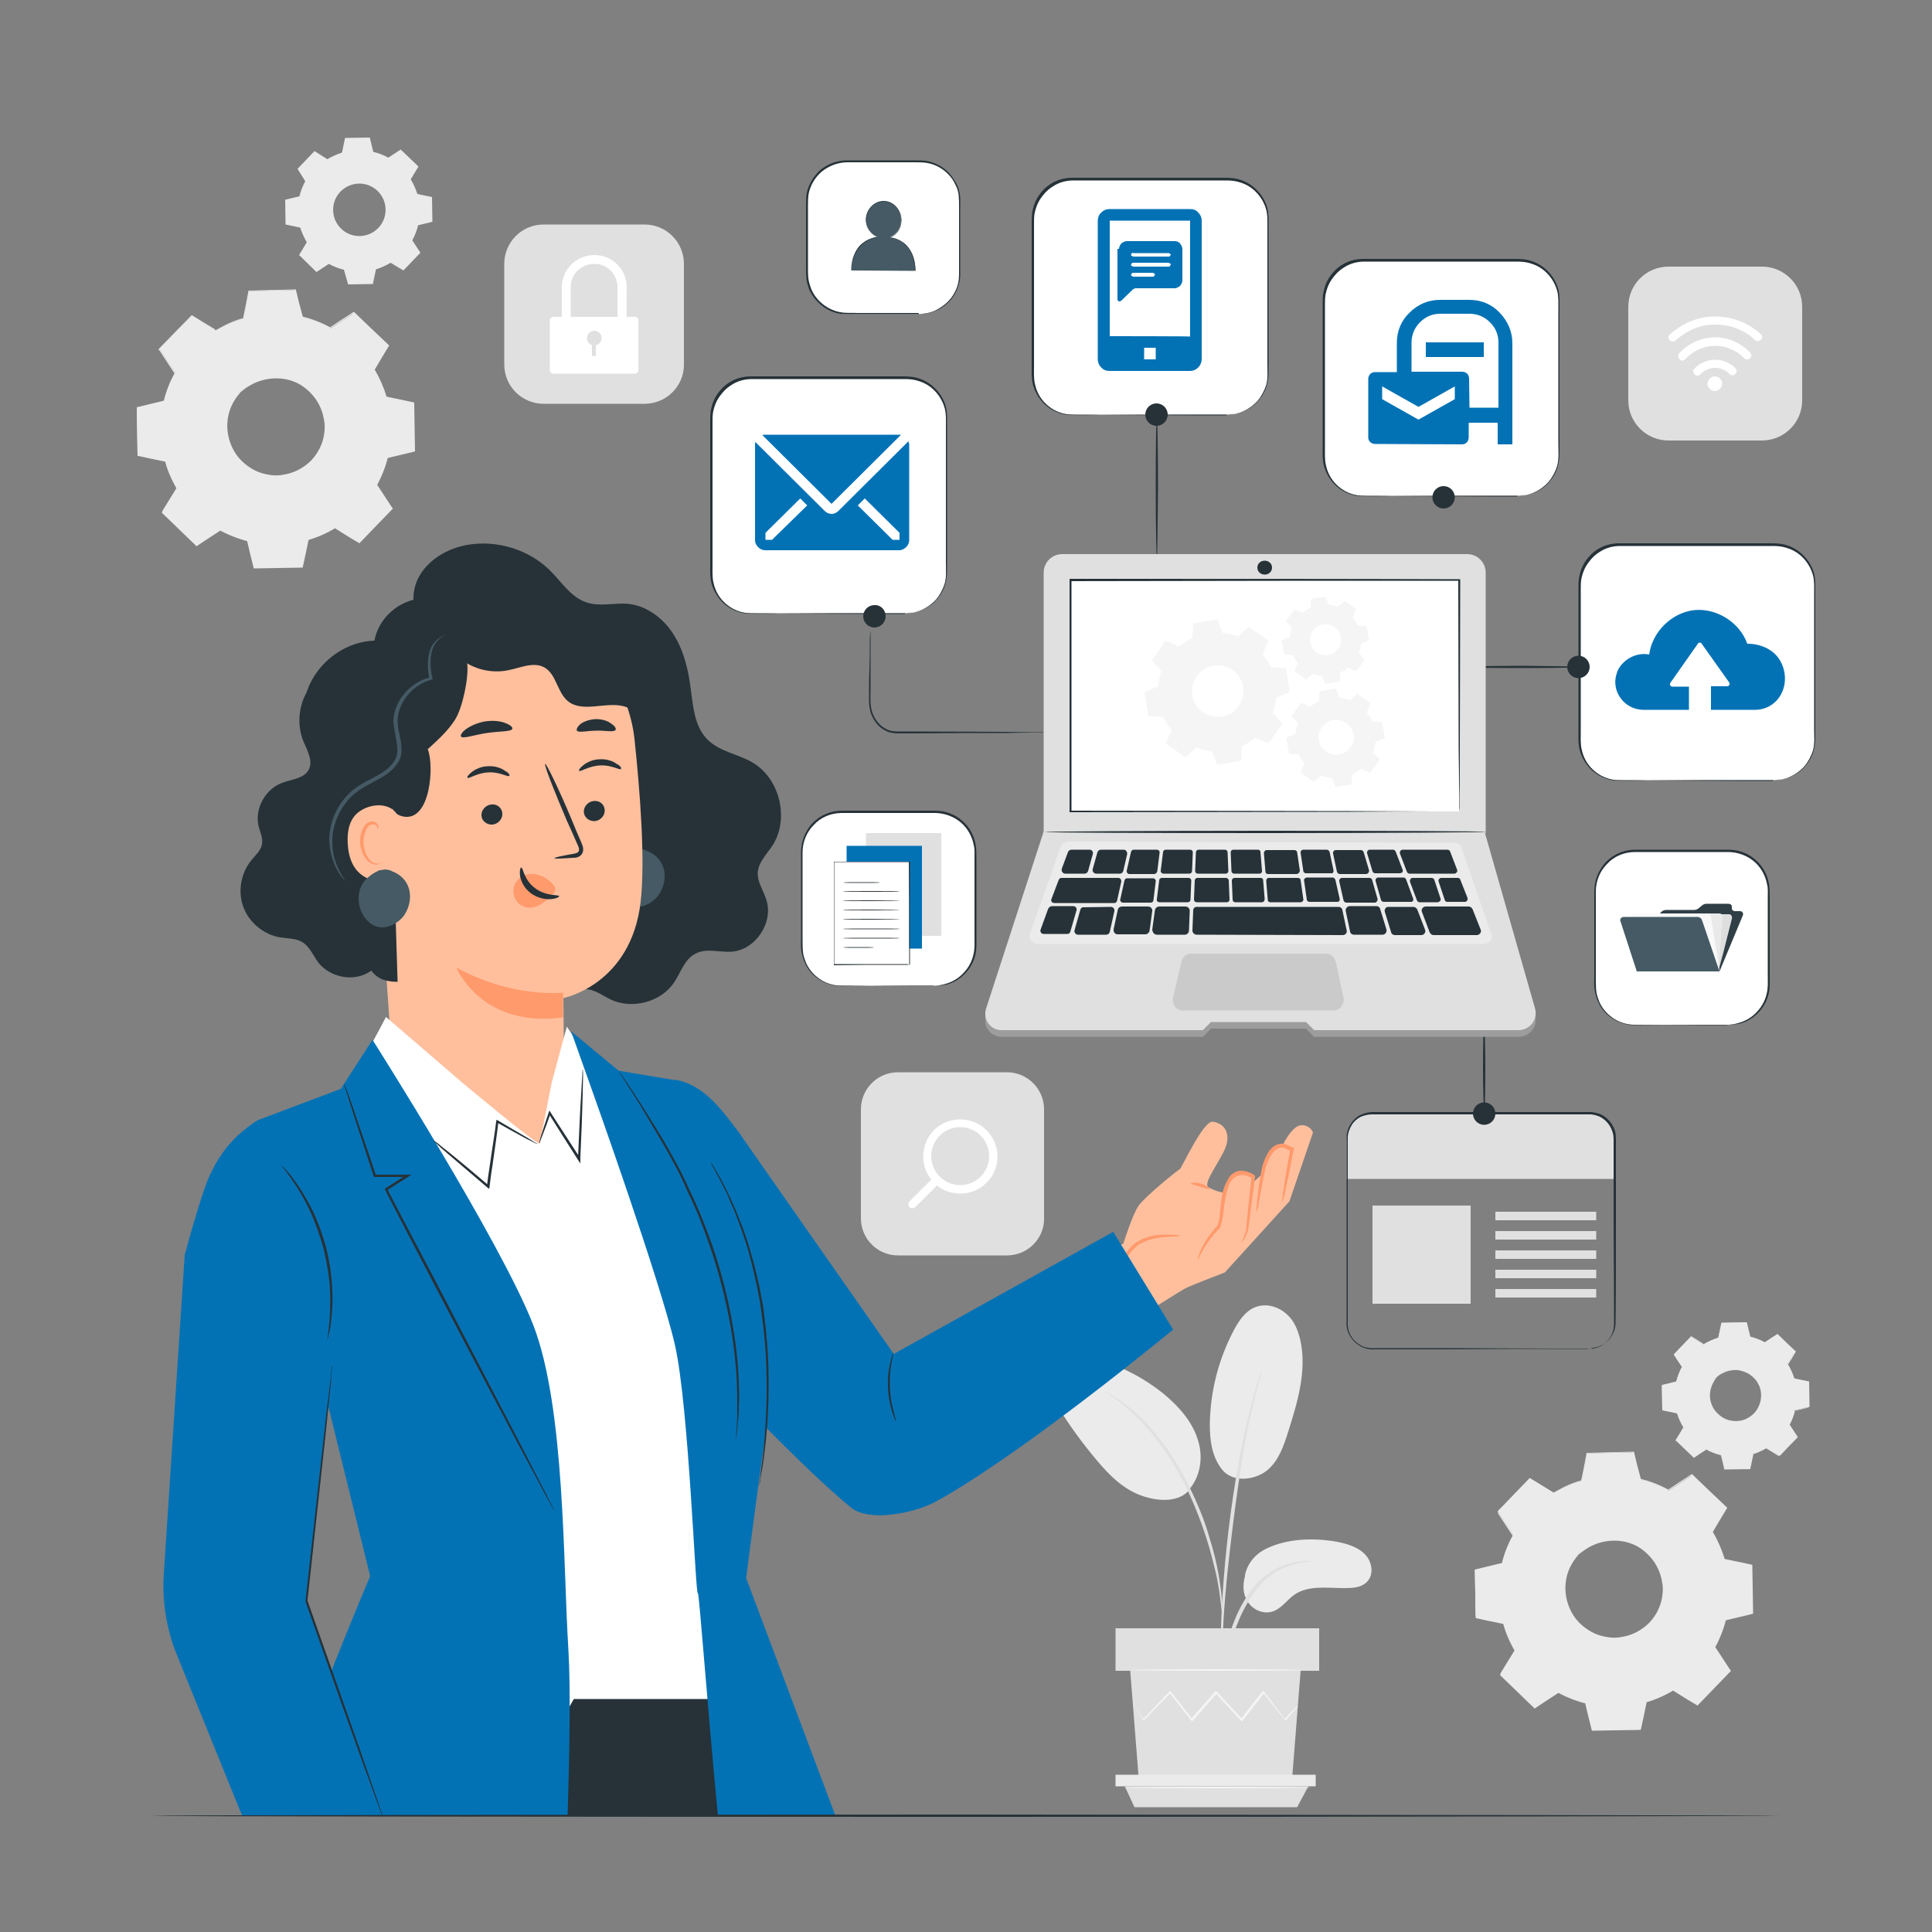 <svg xmlns="http://www.w3.org/2000/svg" xmlns:xlink="http://www.w3.org/1999/xlink" id="Layer_1" viewBox="0 0 500 500"><rect x="0" y="0" width="500" height="500" fill="#808080" stroke="none"/><defs><style>      .st0 {        fill: #e0e0e0;      }      .st1 {        fill: #ebebeb;      }      .st2 {        fill: #0372b5;      }      .st3 {        fill: #263238;      }      .st4 {        fill: #dedede;      }      .st5 {        fill: #fff;      }      .st6 {        fill: #f9f9f9;      }      .st7 {        fill: #e9e9e9;      }      .st8 {        opacity: .3;      }      .st9 {        opacity: .1;      }      .st10 {        fill: #ffbf9d;      }      .st11 {        fill: #f5f5f5;      }      .st12 {        fill: #455a64;      }      .st13 {        fill: #2e353a;      }      .st14 {        fill: #ff9a6c;      }    </style></defs><g id="Background_Complete"><path class="st0" d="M166.8,104.5h-26.1c-5.6,0-10.2-4.5-10.2-10.2v-26c0-5.6,4.5-10.2,10.2-10.2h26.1c5.6,0,10.2,4.5,10.2,10.2v26.1c0,5.6-4.6,10.1-10.2,10.1Z"></path><g><path class="st1" d="M402.1,386.3c2.3-1.4,4.7-2.4,7.2-3.1l1.5-7.1,12-.2,1.7,7c2.5.6,5,1.6,7.3,2.9l6.1-4,8.6,8.3-3.8,6.2c1.4,2.3,2.4,4.7,3.1,7.2l7.1,1.5.2,12-7,1.7c-.6,2.5-1.6,5-2.9,7.3l4,6.1-8.3,8.6-6.2-3.8c-2.3,1.4-4.7,2.4-7.2,3.1l-1.5,7.1-12,.2-1.7-7c-2.5-.6-5-1.6-7.3-2.9l-6.1,4-8.6-8.3,3.8-6.2c-1.4-2.3-2.4-4.7-3.1-7.2l-7.1-1.5-.2-12,7-1.7c.6-2.5,1.6-5,2.9-7.3l-4-6.1,8.3-8.6,6.2,3.8h0ZM408.5,402.3c-4.9,5.1-4.8,13.3.3,18.2,5.1,4.9,13.3,4.8,18.2-.3,4.9-5.1,4.8-13.3-.3-18.2-5.1-4.9-13.2-4.8-18.2.3Z"></path><path class="st1" d="M408.5,402.3s.7-.9,2.4-2.1c1.7-1.1,4.7-2.4,8.4-2,1.8.2,3.9.8,5.7,2,1.8,1.2,3.5,3,4.6,5.2.6,1.1,1,2.3,1.2,3.6.2,1.3.3,2.6.1,4-.3,2.7-1.6,5.3-3.6,7.4s-4.6,3.4-7.3,3.8c-1.3.2-2.7.3-4,.1-1.3-.2-2.5-.5-3.7-1-2.3-1-4.1-2.7-5.4-4.4-1.3-1.8-2-3.8-2.2-5.6-.5-3.7.6-6.7,1.7-8.5,1.2-1.8,2.1-2.5,2.1-2.5.1.1-.8.8-1.8,2.6-1,1.7-2,4.7-1.4,8.2.3,1.8,1,3.7,2.2,5.4,1.2,1.7,3,3.2,5.1,4.2,1.1.5,2.2.8,3.5,1,1.2.2,2.5.2,3.8-.1,2.5-.4,5-1.7,6.9-3.6,1.9-2,3.1-4.5,3.4-7,.2-1.3.2-2.5-.1-3.8-.2-1.2-.6-2.4-1.1-3.4-1-2.1-2.6-3.8-4.3-5-1.7-1.2-3.7-1.8-5.4-2-3.6-.4-6.5.7-8.2,1.7-1.7,1-2.5,1.9-2.6,1.8Z"></path><path class="st1" d="M402.1,386.3s-.1-.1-.4-.2c-.3-.2-.7-.4-1.2-.7-1.1-.6-2.6-1.6-4.7-2.8h.1c-2.1,2.2-4.9,5.1-8.3,8.7v-.2c1.2,1.8,2.6,3.9,4,6.1l.1.1-.1.1c-1.2,2.1-2.2,4.6-2.8,7.2v.1h-.1c-2.2.5-4.6,1.1-7,1.7l.2-.3c.1,3.8.2,7.8.2,12l-.2-.3c2.2.5,4.6,1,7.1,1.5h.2l.1.2c.7,2.3,1.7,4.8,3.1,7.1l.1.2-.1.2c-1.2,1.9-2.4,4-3.8,6.2l-.1-.4c2.7,2.6,5.6,5.4,8.6,8.3h-.4c1.9-1.2,4-2.6,6.1-4l.2-.1.2.1c2.1,1.2,4.6,2.2,7.2,2.8l.2.1.1.2c.5,2.2,1.1,4.6,1.7,7l-.4-.3c3.8-.1,7.9-.1,12-.2l-.4.3c.5-2.2,1-4.7,1.5-7.1v-.2l.2-.1c2.4-.7,4.8-1.7,7.1-3.1h0l.2-.1.2.1c2.1,1.3,4.2,2.5,6.2,3.8l-.5.1c2.8-2.9,5.6-5.8,8.3-8.6v.5c-1.3-2-2.7-4.1-4-6.1l-.1-.2.1-.2c1.3-2.3,2.2-4.7,2.8-7.2l.1-.2.2-.1c2.4-.6,4.7-1.2,7-1.7l-.3.3c-.1-4.1-.1-8.1-.2-12l.3.3c-2.4-.5-4.8-1-7.1-1.5h-.2l-.1-.2c-.7-2.5-1.8-4.9-3.1-7.1l-.1-.2.1-.2c1.3-2.1,2.5-4.2,3.8-6.2v.4c-3-2.9-5.9-5.7-8.6-8.4h.4c-2.1,1.4-4.1,2.7-6.1,4l-.1.1-.1-.1c-2.4-1.4-4.8-2.3-7.2-2.9h-.1v-.1c-.6-2.6-1.2-4.9-1.7-7.1l.2.2c-4.7.1-8.6.1-12,.2l.2-.1c-.6,2.8-1.1,5.2-1.5,7.1v.1h-.1c-2.5.7-4.3,1.5-5.5,2.1-.6.3-1,.5-1.3.7-.2.3-.4.3-.4.3,0,0,.1-.1.4-.3.3-.2.7-.4,1.3-.7,1.1-.6,2.9-1.5,5.5-2.2l-.1.1c.4-1.9.9-4.3,1.4-7.1v-.1h.1c3.4-.1,7.4-.2,12-.3h.2v.2c.5,2.2,1.1,4.5,1.8,7l-.2-.2c2.4.6,4.9,1.5,7.4,2.9h-.3c1.9-1.3,3.9-2.6,6.1-4l.2-.1.2.2c2.7,2.6,5.6,5.4,8.7,8.3l.2.2-.1.2c-1.2,2-2.5,4.1-3.7,6.2v-.3c1.3,2.2,2.4,4.7,3.2,7.3l-.3-.2c2.3.5,4.7,1,7.1,1.5l.3.1v.3c.1,3.9.1,7.9.2,12v.3l-.3.1c-2.3.6-4.7,1.1-7,1.7l.3-.3c-.6,2.5-1.6,5-2.9,7.4v-.4c1.3,2,2.6,4,4,6.1l.2.2-.2.2c-2.7,2.8-5.5,5.7-8.3,8.6l-.2.2-.3-.2c-2.1-1.2-4.1-2.5-6.2-3.8h.4c-2.3,1.4-4.8,2.5-7.3,3.2l.3-.3c-.5,2.4-1,4.9-1.5,7.1l-.1.3h-.3c-4.1.1-8.2.1-12,.2h-.3l-.1-.3c-.6-2.4-1.2-4.8-1.7-7l.3.3c-2.7-.7-5.2-1.7-7.4-2.9h.4c-2.1,1.4-4.2,2.7-6.1,4l-.2.2-.2-.2c-3-2.9-5.9-5.7-8.6-8.3l-.2-.2.1-.2c1.3-2.2,2.6-4.3,3.8-6.2v.3c-1.4-2.4-2.5-4.9-3.1-7.3l.2.2c-2.5-.5-4.9-1-7.1-1.5h-.2v-.2c-.1-4.2-.1-8.2-.2-12v-.2h.2c2.5-.6,4.9-1.2,7.1-1.7l-.2.2c.7-2.7,1.7-5.2,2.9-7.3v.2c-1.4-2.2-2.8-4.2-4-6.1l-.1-.1.1-.1c3.4-3.5,6.2-6.4,8.4-8.6l.1-.1h.1c2,1.2,3.5,2.2,4.6,2.8.5.3.9.6,1.2.7-.1-.1,0,0,0,0Z"></path></g><g><path class="st1" d="M55.8,85.5c2.3-1.4,4.7-2.4,7.2-3.1l1.5-7.1,12-.2,1.7,7c2.5.6,5,1.6,7.3,2.9l6.1-4,8.6,8.3-3.8,6.2c1.4,2.3,2.4,4.7,3.1,7.2l7.1,1.5.2,12-7,1.7c-.6,2.5-1.6,5-2.9,7.3l4,6.1-8.3,8.6-6.2-3.8c-2.3,1.4-4.7,2.4-7.2,3.1l-1.5,7.1-12,.2-1.7-7c-2.5-.6-5-1.6-7.3-2.9l-6.1,4-8.6-8.3,3.8-6.2c-1.4-2.3-2.4-4.7-3.1-7.2l-7.1-1.5-.2-12,7-1.7c.6-2.5,1.6-5,2.9-7.3l-4-6.1,8.3-8.6,6.2,3.8h0ZM62.2,101.5c-4.9,5.1-4.8,13.3.3,18.2,5.1,4.9,13.3,4.8,18.2-.3,4.9-5.1,4.8-13.3-.3-18.2-5.1-4.9-13.2-4.8-18.2.3Z"></path><path class="st1" d="M62.2,101.5s.7-.9,2.4-2.1c1.7-1.1,4.7-2.4,8.4-2,1.8.2,3.9.8,5.7,2,1.8,1.2,3.5,3,4.6,5.2.6,1.1,1,2.3,1.2,3.6.2,1.3.3,2.6.1,4-.3,2.7-1.6,5.3-3.6,7.4s-4.6,3.4-7.3,3.8c-1.3.2-2.7.3-4,.1-1.3-.2-2.5-.5-3.7-1-2.3-1-4.1-2.7-5.4-4.4-1.3-1.8-2-3.8-2.2-5.6-.5-3.7.6-6.7,1.7-8.5,1.2-1.8,2.1-2.5,2.1-2.5.1.1-.8.8-1.8,2.6-1,1.7-2,4.7-1.4,8.2.3,1.8,1,3.7,2.2,5.4,1.2,1.7,3,3.2,5.1,4.2,1.1.5,2.2.8,3.5,1,1.2.2,2.5.2,3.8-.1,2.5-.4,5-1.7,6.9-3.6,1.9-2,3.1-4.5,3.4-7,.2-1.3.2-2.5-.1-3.8-.2-1.2-.6-2.4-1.1-3.4-1-2.1-2.6-3.8-4.3-5-1.7-1.2-3.7-1.8-5.4-2-3.6-.4-6.5.7-8.2,1.7-1.8,1-2.5,1.9-2.6,1.8Z"></path><path class="st1" d="M55.8,85.5s-.1-.1-.4-.2c-.3-.2-.7-.4-1.2-.7-1.1-.6-2.6-1.6-4.7-2.8h.1c-2.1,2.2-4.9,5.1-8.3,8.7v-.2c1.2,1.8,2.6,3.9,4,6.1l.1.1-.1.1c-1.2,2.1-2.2,4.6-2.8,7.2v.1h-.1c-2.2.5-4.6,1.1-7,1.7l.2-.3c.1,3.8.2,7.8.2,12l-.2-.3c2.2.5,4.6,1,7.1,1.5h.2l.1.2c.7,2.3,1.7,4.8,3.1,7.1l.1.2-.1.2c-1.2,1.9-2.4,4-3.8,6.2l-.1-.4c2.7,2.6,5.6,5.4,8.6,8.3h-.4c1.9-1.2,4-2.6,6.1-4l.2-.1.2.1c2.1,1.2,4.6,2.2,7.2,2.8l.2.1.1.2c.5,2.2,1.1,4.6,1.7,7l-.4-.3c3.8-.1,7.9-.1,12-.2l-.4.3c.5-2.2,1-4.7,1.5-7.1v-.2l.2-.1c2.4-.7,4.8-1.7,7.1-3.1h0l.2-.1.2.1c2.1,1.3,4.2,2.5,6.2,3.8l-.5.1c2.8-2.9,5.6-5.8,8.3-8.6v.5c-1.3-2-2.7-4.1-4-6.1l-.1-.2.1-.2c1.3-2.3,2.2-4.7,2.8-7.2l.1-.2.2-.1c2.4-.6,4.7-1.2,7-1.7l-.3.3c-.1-4.1-.1-8.1-.2-12l.3.3c-2.4-.5-4.8-1-7.1-1.5h-.2l-.1-.2c-.7-2.5-1.8-4.9-3.1-7.1l-.1-.2.1-.2c1.3-2.1,2.5-4.2,3.8-6.2v.4c-3-2.9-5.9-5.7-8.6-8.4h.4c-2.1,1.4-4.1,2.7-6.1,4l-.1.1-.1-.1c-2.4-1.4-4.8-2.3-7.2-2.9h-.1v-.1c-.6-2.6-1.2-4.9-1.7-7.1l.2.2c-4.7.1-8.6.1-12,.2l.2-.1c-.6,2.8-1.1,5.2-1.5,7.1v.1h-.1c-2.5.7-4.3,1.5-5.5,2.1-.6.3-1,.5-1.3.7-.2.3-.4.4-.4.3,0,0,.1-.1.4-.3.3-.2.7-.4,1.3-.7,1.1-.6,2.9-1.5,5.5-2.2l-.1.1c.4-1.9.9-4.3,1.4-7.1v-.1h.1c3.4-.1,7.4-.2,12-.3h.2v.2c.5,2.2,1.1,4.5,1.8,7l-.2-.2c2.4.6,4.9,1.5,7.4,2.9h-.3c1.9-1.3,3.9-2.6,6.1-4l.2-.1.2.2c2.7,2.6,5.6,5.4,8.7,8.3l.2.2-.1.2c-1.2,2-2.5,4.1-3.7,6.2v-.3c1.3,2.2,2.4,4.7,3.2,7.3l-.3-.2c2.3.5,4.7,1,7.1,1.5l.3.1v.3c.1,3.9.1,7.9.2,12v.3l-.3.1c-2.3.6-4.7,1.1-7,1.7l.3-.3c-.6,2.5-1.6,5-2.9,7.4v-.4c1.3,2,2.6,4,4,6.1l.2.2-.2.2c-2.7,2.8-5.5,5.7-8.3,8.6l-.2.2-.3-.2c-2.1-1.2-4.1-2.5-6.2-3.8h.4c-2.3,1.4-4.8,2.5-7.3,3.2l.3-.3c-.5,2.4-1,4.9-1.5,7.1l-.1.3h-.3c-4.1.1-8.2.1-12,.2h-.3l-.1-.3c-.6-2.4-1.2-4.8-1.7-7l.3.3c-2.7-.7-5.2-1.7-7.4-2.9h.4c-2.1,1.4-4.2,2.7-6.1,4l-.2.2-.2-.2c-3-2.9-5.9-5.7-8.6-8.3l-.2-.2.1-.2c1.3-2.2,2.6-4.3,3.8-6.2v.3c-1.4-2.4-2.5-4.9-3.1-7.3l.2.2c-2.5-.5-4.9-1-7.1-1.5h-.2v-.2c-.1-4.2-.1-8.2-.2-12v-.2h.2c2.5-.6,4.9-1.2,7.1-1.7l-.2.2c.7-2.7,1.7-5.2,2.9-7.3v.2c-1.4-2.2-2.8-4.2-4-6.1l-.4-.5.1-.1c3.4-3.5,6.2-6.4,8.4-8.6l.1-.1h.1c2,1.2,3.5,2.2,4.6,2.8.5.3.9.6,1.2.7.2.3.3.4.3.4Z"></path></g><g><path class="st1" d="M440.9,347.9c1.2-.7,2.5-1.3,3.8-1.7l.8-3.8,6.4-.1.9,3.7c1.3.3,2.6.8,3.9,1.5l3.2-2.1,4.6,4.4-2,3.3c.7,1.2,1.3,2.5,1.7,3.8l3.8.8.1,6.4-3.7.9c-.3,1.3-.8,2.6-1.5,3.9l2.1,3.2-4.4,4.6-3.3-2c-1.2.7-2.5,1.3-3.8,1.7l-.8,3.8-6.4.1-.9-3.7c-1.3-.3-2.6-.8-3.9-1.5l-3.2,2.1-4.6-4.4,2-3.3c-.7-1.2-1.3-2.5-1.7-3.8l-3.8-.8-.1-6.4,3.7-.9c.3-1.3.8-2.6,1.5-3.9l-2.1-3.2,4.4-4.6,3.3,2h0ZM444.3,356.4c-2.6,2.7-2.5,7,.2,9.6s7,2.5,9.6-.2,2.5-7-.2-9.6c-2.7-2.6-7-2.5-9.6.2Z"></path><path class="st1" d="M84.7,41.2c1.2-.7,2.5-1.3,3.8-1.7l.8-3.8,6.4-.1.9,3.7c1.3.3,2.6.8,3.9,1.5l3.2-2.1,4.6,4.4-2,3.3c.7,1.2,1.3,2.5,1.7,3.8l3.8.8.1,6.4-3.7.9c-.3,1.3-.8,2.6-1.5,3.9l2.1,3.2-4.4,4.6-3.3-2c-1.2.7-2.5,1.3-3.8,1.7l-.8,3.8-6.4.1-1.1-3.8c-1.3-.3-2.6-.8-3.9-1.5l-3.2,2.1-4.5-4.4,2-3.3c-.7-1.2-1.3-2.5-1.7-3.8l-3.8-.8-.1-6.4,3.7-.9c.3-1.3.8-2.6,1.5-3.9l-2-3.2,4.4-4.6,3.3,2.1h0ZM88.1,49.6c-2.6,2.7-2.5,7,.2,9.6s7,2.5,9.6-.2,2.5-7-.2-9.6c-2.7-2.6-7-2.5-9.6.2Z"></path><path class="st1" d="M444.3,356.4s.4-.5,1.3-1.1,2.5-1.3,4.5-1.1c1,.1,2,.4,3,1.1,1,.6,1.9,1.6,2.4,2.8.3.6.5,1.2.6,1.9.1.7.1,1.4,0,2.1-.2,1.4-.8,2.8-1.9,3.9s-2.4,1.8-3.9,2c-.7.1-1.4.1-2.1,0s-1.3-.3-1.9-.6c-1.2-.5-2.2-1.4-2.8-2.3-.7-1-1-2-1.2-3-.3-2,.3-3.6.9-4.5.6-.8,1.1-1.2,1.1-1.2,0,0-.4.4-.9,1.4-.5.9-1.1,2.5-.8,4.4.2.9.5,1.9,1.2,2.8s1.6,1.7,2.7,2.2c.6.3,1.2.4,1.8.5.6.1,1.3.1,2,0,1.3-.2,2.6-.9,3.6-1.9s1.6-2.4,1.8-3.7c.1-.7.1-1.3,0-2-.1-.6-.3-1.3-.6-1.8-.5-1.1-1.4-2-2.3-2.6s-1.9-.9-2.9-1.1c-1.9-.2-3.4.4-4.3.9-.9.5-1.3.9-1.3.9Z"></path><path class="st1" d="M440.9,347.9s-.1,0-.2-.1c-.2-.1-.4-.2-.6-.4-.6-.3-1.4-.8-2.5-1.5h.1c-1.1,1.2-2.6,2.7-4.4,4.6v-.1c.6,1,1.4,2.1,2.1,3.2v.2c-.6,1.1-1.1,2.4-1.5,3.8v.1h-.1c-1.2.3-2.4.6-3.7.9l.1-.1c0,2,.1,4.1.1,6.4l-.1-.1c1.2.2,2.4.5,3.8.8h.1v.1c.3,1.2.9,2.5,1.6,3.8l.1.1-.1.1c-.6,1-1.3,2.1-2,3.3v-.2c1.4,1.4,3,2.9,4.6,4.4h-.2c1-.7,2.1-1.4,3.2-2.1l.1-.1.1.1c1.1.6,2.4,1.2,3.8,1.5h.1v.1c.3,1.2.6,2.4.9,3.7l-.2-.1c2,0,4.2-.1,6.4-.1l-.2.2c.2-1.2.5-2.5.8-3.8v-.1h.1c1.3-.4,2.5-.9,3.8-1.6h0l.1-.1.1.1c1.1.7,2.2,1.3,3.3,2h-.2c1.5-1.5,3-3.1,4.4-4.6v.2c-.7-1.1-1.4-2.2-2.1-3.2l-.1-.1.1-.1c.7-1.2,1.2-2.5,1.5-3.8v-.1h.1c1.3-.3,2.5-.6,3.7-.9l-.1.2c0-2.2-.1-4.3-.1-6.4l.1.2c-1.3-.3-2.5-.5-3.8-.8h-.1v-.1c-.4-1.3-.9-2.6-1.6-3.8l-.1-.1.1-.1c.7-1.1,1.3-2.2,2-3.3v.2c-1.6-1.6-3.1-3-4.6-4.4h.2c-1.1.7-2.2,1.4-3.2,2.1h-.2c-1.3-.7-2.6-1.2-3.8-1.5h-.1v-.1c-.3-1.4-.6-2.6-.9-3.7l.1.1c-2.5,0-4.6.1-6.4.1l.1-.1c-.3,1.5-.6,2.7-.8,3.8h0c-1.3.4-2.3.8-2.9,1.1-.3.2-.5.3-.7.4-.1-.2-.2-.2-.2-.2,0,0,.1-.1.2-.1.1-.1.4-.2.7-.4.6-.3,1.6-.8,2.9-1.2h0c.2-1,.5-2.3.8-3.8v-.1h.1c1.8,0,3.9-.1,6.4-.1h.1v.1c.3,1.2.6,2.4.9,3.7l-.1-.1c1.3.3,2.6.8,3.9,1.5h-.1c1-.7,2.1-1.4,3.2-2.1l.1-.1.1.1c1.4,1.4,3,2.9,4.6,4.4l.1.1-.1.1c-.6,1.1-1.3,2.2-2,3.3v-.2c.7,1.2,1.3,2.5,1.7,3.8l-.1-.1c1.2.3,2.5.5,3.8.8h.1v.1c0,2.1.1,4.2.1,6.4v.1h-.1c-1.2.3-2.5.6-3.7.9l.1-.1c-.3,1.3-.8,2.7-1.5,3.9v-.2c.7,1.1,1.4,2.1,2.1,3.2l.1.1-.1.1c-1.5,1.5-2.9,3-4.4,4.6l-.1.1-.1-.1c-1.1-.7-2.2-1.3-3.3-2h.2c-1.2.7-2.6,1.3-3.8,1.7l.1-.1c-.3,1.3-.5,2.6-.8,3.8v.2h-.2c-2.2,0-4.3.1-6.4.1h-.2v-.1c-.3-1.3-.6-2.6-.9-3.7l.1.1c-1.4-.3-2.8-.9-3.9-1.5h.2c-1.1.7-2.2,1.4-3.2,2.1l-.1.1-.1-.1c-1.6-1.5-3.1-3-4.6-4.4l-.1-.1.1-.1c.7-1.1,1.4-2.3,2-3.3v.2c-.8-1.3-1.3-2.6-1.7-3.8l.1.1c-1.3-.3-2.6-.5-3.8-.8h-.1v-.1c0-2.2-.1-4.4-.1-6.4v-.1h.1c1.3-.3,2.6-.6,3.7-.9l-.1.1c.4-1.4.9-2.7,1.5-3.9v.1c-.8-1.2-1.5-2.2-2.1-3.2v-.1l.1-.1c1.8-1.9,3.3-3.4,4.4-4.6h0c1.1.7,1.9,1.2,2.4,1.5.3.2.5.3.6.4.1.2.2.2.2.2Z"></path></g><g><g><path class="st1" d="M327.9,400.7c5.1-2.4,11.2-2.7,16.9-1.9,3.1.5,6.3,1.3,8.4,3.4s2.5,5.8.1,7.6c-1.4,1.1-3.4,1.2-5.3,1.2-4.5,0-9.4-.8-13,1.7-2,1.4-3.4,3.7-5.8,4.4-2.4.7-5.1-.6-6.3-2.6-1.3-2-1.3-4.4-.7-6.6-.1,0,.5-4.8,5.7-7.2Z"></path><path class="st1" d="M316.1,380.1c3.1,4.1,9.3,2.7,12.1.2,2.8-2.5,4-6.1,5.1-9.5,2.5-7.9,5-16.1,3.2-24.1-.6-2.4-1.5-4.8-3.4-6.5-1.9-1.8-4.7-2.8-7.3-2.2-3.1.7-5,3.5-6.4,6.1-4.1,7.7-6.2,16.1-6.3,24.6,0,4,.5,8.1,3,11.4"></path><path class="st1" d="M307.4,385.9c3.4-3.7,4.1-9,2.5-13.6-1.5-4.6-5-8.5-8.9-11.7-4.6-3.7-10.1-6.7-16-8.5-2.3-.7-4.7-1.3-7.2-1.1-2.4.2-4.9,1.3-6,3.3-1.7,2.9-.1,6.4,1.7,9.3,3.1,5.1,6.6,9.9,10.5,14.5,3.1,3.7,6.7,7.3,11.5,9s9.8,1.5,12.3-1.5"></path><path class="st0" d="M315.9,441.5c.1,0,.2-.7.3-1.9.1-1.3.3-3,.5-5.1.3-2.1.6-4.7,1.3-7.4.6-2.7,1.7-5.7,3-8.7,1.4-3,3-5.7,4.9-7.9,1.9-2.2,4.1-3.8,6.2-4.7,2.1-.9,4-1.3,5.2-1.5,1.3-.1,2-.2,2-.3s-.7-.1-2.1,0c-1.3.1-3.3.4-5.5,1.3s-4.6,2.5-6.6,4.7-3.7,5-5.1,8.1c-1.3,3.1-2.3,6.1-3,8.9-.6,2.8-.9,5.4-1.1,7.5s-.2,3.9-.3,5.1c.2,1.3.2,1.9.3,1.9Z"></path><path class="st0" d="M316.2,437.6s0-.3.1-.9v-2.5c0-2.1,0-5.2.1-9,.2-7.6.9-15.8,2.3-27.4,1.3-10.9,3.1-23.5,5-31.7.4-1.9.8-3.6,1.2-5,.4-1.5.7-2.8,1-3.8s.5-1.8.6-2.4c.1-.5.2-.8.2-.8,0,0-.1.3-.3.8-.2.6-.5,1.4-.8,2.4s-.7,2.3-1.1,3.8-.9,3.1-1.3,5c-1.9,7.5-3.8,17.9-5.2,29.4-1.4,11.6-2,22.1-2.1,29.8-.1,3.8,0,6.9.1,9,.1,1,.1,1.8.2,2.5,0,.6,0,.9,0,.8Z"></path><path class="st0" d="M316.3,417.3c.1,0,0-.9,0-2.6-.1-1.6-.4-4-.9-7-.5-2.9-1.3-6.4-2.5-10.1-.5-1.7-1.7-5.8-4.7-12-3.9-8.3-9.1-15.1-13.7-19.4-1.1-1.1-2.3-1.9-3.2-2.7-.5-.4-.9-.8-1.4-1.1-.4-.3-.9-.5-1.3-.8-1.5-.9-2.4-1.4-2.4-1.4-.1.2,3.4,2,7.8,6.3s9.5,11,13.4,19.3c2.1,4.5,3.6,8.5,4.7,11.9,1.2,3.7,2,7.1,2.7,10,.6,2.9.9,5.2,1.1,6.9.2,1.8.3,2.7.4,2.7Z"></path></g><polygon class="st0" points="292.5 432.4 294.7 460.3 334.4 460.3 336.6 432.4 292.5 432.4"></polygon><rect class="st0" x="288.7" y="421.4" width="52.7" height="11"></rect><polygon class="st1" points="288.7 459.3 288.7 462.3 291.1 462.3 340.5 462.3 340.5 459.3 288.7 459.3"></polygon><polygon class="st0" points="293.6 467.7 291.1 462.3 338.6 462.3 335.7 467.7 293.6 467.7"></polygon><path class="st11" d="M335.9,441.5s-.1.1-.2.3c-.2.2-.4.4-.6.7-.6.7-1.3,1.5-2.3,2.7l-.1.1-.1-.1c-1.5-1.8-3.4-4.2-5.7-7.1h.3c-1.7,2.2-3.6,4.6-5.6,7.2l-.2.2-.2-.2c-2.1-2.2-4.3-4.6-6.6-7.1h.4c-.1.1-.2.3-.4.4-2.1,2.3-4,4.6-5.9,6.7l-.2.2-.2-.2c-2-2.6-3.9-5-5.6-7.2h.3c-2.8,2.8-5.1,5.2-6.9,7.1l-.1.1-.1-.1c-.9-1.4-1.6-2.5-2.2-3.3-.2-.4-.4-.6-.6-.9-.1-.2-.2-.3-.2-.3,0,0,.1.1.2.3.2.2.4.5.6.8.6.8,1.3,1.9,2.3,3.2h-.2c1.8-1.9,4.1-4.3,6.8-7.2l.2-.2.2.2c1.7,2.2,3.6,4.6,5.6,7.1h-.4c1.9-2.1,3.9-4.4,5.9-6.7.1-.1.2-.3.4-.4l.2-.2.2.2c2.3,2.5,4.5,4.9,6.6,7.1h-.4c2-2.6,3.9-5,5.6-7.1l.2-.2.2.2c2.2,2.9,4.1,5.3,5.5,7.2h-.2c1-1.1,1.8-2,2.4-2.6.3-.3.5-.5.6-.7.4-.1.5-.2.5-.2Z"></path><path class="st11" d="M337.2,432.2c0,.1-9.9.2-22.2.2s-22.2-.1-22.2-.2,9.9-.2,22.2-.2,22.2.1,22.2.2Z"></path><path class="st11" d="M339.2,462.6c0,.1-10.8.2-24.1.2s-24.1-.1-24.1-.2,10.8-.2,24.1-.2,24.1.1,24.1.2Z"></path></g><g><path class="st0" d="M260.6,324.9h-28.2c-5.3,0-9.6-4.3-9.6-9.6v-28.2c0-5.3,4.3-9.6,9.6-9.6h28.2c5.3,0,9.6,4.3,9.6,9.6v28.2c.1,5.2-4.2,9.6-9.6,9.6Z"></path><path class="st5" d="M236.1,312.7c-.3,0-.5-.1-.7-.3-.4-.4-.4-1.1,0-1.5l5.6-5.6c-3-3.8-2.7-9.4.7-12.8,1.8-1.8,4.2-2.8,6.8-2.8s5,1,6.8,2.8c3.8,3.8,3.8,9.9,0,13.6-1.8,1.8-4.2,2.8-6.8,2.8-2.2,0-4.3-.7-6-2.1l-5.6,5.6c-.3.2-.5.3-.8.3ZM248.5,291.7c-2,0-3.9.8-5.3,2.2-1.4,1.4-2.2,3.3-2.2,5.3s.8,3.9,2.2,5.3,3.3,2.2,5.3,2.2,3.9-.8,5.3-2.2c1.4-1.4,2.2-3.3,2.2-5.3s-.8-3.9-2.2-5.3c-1.4-1.4-3.3-2.2-5.3-2.2Z"></path></g><g><path class="st0" d="M456,114h-24.2c-5.7,0-10.4-4.6-10.4-10.4v-24.2c0-5.7,4.6-10.4,10.4-10.4h24.2c5.7,0,10.4,4.6,10.4,10.4v24.2c0,5.8-4.7,10.4-10.4,10.4Z"></path><g><path class="st5" d="M445.7,99.3c0,1-.9,1.9-1.9,1.9s-1.9-.9-1.9-1.9.9-1.9,1.9-1.9c1.1,0,1.9.9,1.9,1.9Z"></path><path class="st5" d="M440,96.9c2.1-2.2,5.5-2.3,7.6-.1,1,1,2.5-.5,1.5-1.5-2.9-3-7.7-2.9-10.6.1-.9,1,.6,2.5,1.5,1.5h0Z"></path><path class="st5" d="M433.6,88.1c2.9-2.5,6.3-4.1,10.2-4.1s7.6,1.3,10.4,4c1,.9,2.5-.6,1.5-1.5-3.2-3-7.5-4.6-11.9-4.6s-8.4,1.8-11.7,4.7c-1,.9.5,2.4,1.5,1.5h0Z"></path><path class="st5" d="M436.1,93c1.9-2.1,4.6-3.4,7.5-3.5s5.8,1.1,7.8,3.2c1,1,2.5-.5,1.5-1.5-2.4-2.5-5.8-4-9.3-3.9-3.4.1-6.7,1.6-9,4.1-.9,1.1.6,2.6,1.5,1.6h0Z"></path></g></g><g><path class="st5" d="M162.1,88.2h-2.3v-13.9c0-3.3-2.7-6.1-6.1-6-3.3,0-6.1,2.7-6,6.1v13.9h-2.3v-13.9c0-4.6,3.7-8.4,8.4-8.4s8.4,3.7,8.4,8.4l-.1,13.8Z"></path><path class="st5" d="M164.4,96.7h-21.3c-.4,0-.8-.4-.8-.8v-13.1c0-.4.4-.8.8-.8h21.3c.4,0,.8.4.8.8v13.1c0,.4-.4.8-.8.8Z"></path><g><path class="st0" d="M153.8,89.4c-1.1,0-1.9-.9-1.9-1.9,0-1.1.9-1.9,1.9-1.9,1.1,0,1.9.9,1.9,1.9s-.9,1.9-1.9,1.9"></path><rect class="st0" x="153.2" y="88.2" width="1" height="3.9"></rect></g></g></g><g id="Icons"><path class="st3" d="M384.1,265.2c.1,0,.3,5,.3,11.3s-.1,11.3-.3,11.3c-.1,0-.3-5-.3-11.3,0-6.2.1-11.3.3-11.3Z"></path><path class="st3" d="M299.4,145.1c-.1,0-.3-8.4-.3-18.8s.1-18.8.3-18.8c.1,0,.3,8.4.3,18.8-.1,10.4-.2,18.8-.3,18.8Z"></path><path class="st3" d="M270.4,189.5s-.2,0-.7.1h-2c-1.8,0-4.3,0-7.3.1-6.2,0-14.7,0-24.1.1h-3.5c-.6,0-1.1,0-1.7-.1-.6-.1-1.2-.2-1.7-.5-2.1-.9-3.5-2.9-4.1-4.9-.3-1-.4-2-.4-3v-2.8c0-1.8,0-3.5.1-5,.1-3,.1-5.5.1-7.3,0-.8,0-1.5.1-2,0-.5,0-.7.1-.7v15c0,1.8-.2,3.8.4,5.7.6,1.9,1.9,3.7,3.9,4.6.5.2,1,.4,1.5.4.5.1,1.1.1,1.7.1h3.5c9.4,0,17.9.1,24.1.1,3,0,5.5.1,7.3.1h2c.4,0,.7,0,.7,0Z"></path><g><path class="st5" d="M317.7,107.3h-40.2c-5.7,0-10.4-4.6-10.4-10.4v-40.1c0-5.7,4.6-10.4,10.4-10.4h40.2c5.7,0,10.4,4.6,10.4,10.4v40.2c0,5.7-4.6,10.3-10.4,10.3Z"></path><path class="st3" d="M317.7,107.3s.8,0,2.3-.3c1.4-.3,3.6-1.2,5.5-3.3.9-1.1,1.7-2.5,2.2-4.1.5-1.7.3-3.6.3-5.6v-35.1c0-1.6.1-3.1-.3-4.6-.8-3-3.1-5.8-6.2-6.9-.8-.3-1.6-.5-2.4-.6s-1.7-.1-2.5-.1h-38.8c-1.9,0-3.8.5-5.4,1.6-.8.5-1.5,1.1-2.1,1.8s-1.2,1.5-1.6,2.3-.7,1.7-.9,2.6c-.2.9-.2,1.8-.2,2.8v36.7c0,1.6-.1,3.2.2,4.7.3,1.5.9,2.9,1.8,4.1,1.8,2.4,4.5,3.8,7.2,4,2.8.1,5.5,0,8,.1,10.2,0,18.5.1,24.2.1h8.3c.2-.2.4-.2.4-.2h-8.9c-5.7,0-14,0-24.2.1-2.6,0-5.2.1-8,0-2.8-.2-5.7-1.7-7.5-4.2-.9-1.2-1.6-2.7-1.9-4.2-.3-1.6-.2-3.2-.2-4.8v-36.7c0-.9,0-1.9.2-2.9.2-.9.5-1.9.9-2.7.4-.9,1-1.7,1.6-2.4s1.4-1.4,2.2-1.9c1.7-1.1,3.7-1.6,5.7-1.6h38.8c.9,0,1.7,0,2.6.1s1.7.3,2.5.6c3.2,1.2,5.7,4.1,6.5,7.2.4,1.6.3,3.2.3,4.8v35.1c0,2,.1,3.9-.4,5.7-.4,1.7-1.3,3.1-2.2,4.2-1.9,2.2-4.2,3-5.6,3.3-.7.1-1.3.2-1.7.2-.5.1-.7.1-.7.1Z"></path></g><g><path class="st5" d="M393,128.3h-40.2c-5.7,0-10.4-4.6-10.4-10.4v-40.2c0-5.7,4.6-10.4,10.4-10.4h40.2c5.7,0,10.4,4.6,10.4,10.4v40.2c-.1,5.7-4.7,10.4-10.4,10.4Z"></path><path class="st3" d="M393,128.3s.8,0,2.3-.3c1.4-.3,3.6-1.2,5.5-3.3.9-1.1,1.7-2.5,2.2-4.1.5-1.7.3-3.6.3-5.6v-35.1c0-1.6.1-3.1-.3-4.6-.8-3-3.1-5.8-6.2-6.9-.8-.3-1.6-.5-2.4-.6s-1.7-.1-2.5-.1h-38.8c-1.9,0-3.8.5-5.4,1.6-.8.5-1.5,1.1-2.1,1.8-.6.7-1.2,1.5-1.6,2.3s-.7,1.7-.9,2.6c-.2.9-.2,1.8-.2,2.8v36.7c0,1.6-.1,3.2.2,4.7.3,1.5.9,2.9,1.8,4.1,1.8,2.4,4.5,3.8,7.2,4,2.8.1,5.5,0,8,.1,10.2,0,18.5.1,24.2.1h8.3c.2-.3.4-.2.4-.2h-8.9c-5.7,0-14,0-24.2.1-2.6,0-5.2.1-8,0-2.8-.2-5.7-1.7-7.5-4.2-.9-1.2-1.6-2.7-1.9-4.2-.3-1.6-.2-3.2-.2-4.8v-36.7c0-.9,0-1.9.2-2.9.2-.9.5-1.9.9-2.7.4-.9,1-1.7,1.6-2.4.6-.7,1.4-1.4,2.2-1.9,1.7-1.1,3.7-1.6,5.7-1.6h38.8c.9,0,1.7,0,2.6.1s1.7.3,2.5.6c3.2,1.2,5.7,4.1,6.5,7.2.4,1.6.3,3.2.3,4.8v35.1c0,2,.1,3.9-.4,5.7-.4,1.7-1.3,3.1-2.2,4.2-1.9,2.2-4.2,3-5.6,3.3-.7.1-1.3.2-1.7.2-.5.1-.7.1-.7.1Z"></path></g><g><path class="st5" d="M459.2,201.9h-40.2c-5.7,0-10.4-4.6-10.4-10.4v-40.2c0-5.7,4.6-10.4,10.4-10.4h40.2c5.7,0,10.4,4.6,10.4,10.4v40.2c0,5.7-4.6,10.4-10.4,10.4Z"></path><path class="st3" d="M459.2,201.9s.8,0,2.3-.3c1.4-.3,3.6-1.2,5.5-3.3.9-1.1,1.7-2.5,2.2-4.1.5-1.7.3-3.6.3-5.6v-35.1c0-1.6.1-3.1-.3-4.6-.8-3-3.1-5.8-6.2-6.9-.8-.3-1.6-.5-2.4-.6s-1.7-.1-2.5-.1h-38.8c-1.9,0-3.8.5-5.4,1.6-.8.5-1.5,1.1-2.1,1.8s-1.2,1.5-1.6,2.3-.7,1.7-.9,2.6c-.2.9-.2,1.8-.2,2.8v36.7c0,1.6-.1,3.2.2,4.7.3,1.5.9,2.9,1.8,4.1,1.8,2.4,4.5,3.8,7.2,4,2.8.1,5.5,0,8,.1,10.2,0,18.5.1,24.2.1h8.3c.2-.3.4-.2.4-.2h-8.9c-5.7,0-14,0-24.2.1-2.6,0-5.2.1-8,0-2.8-.2-5.7-1.7-7.5-4.2-.9-1.2-1.6-2.7-1.9-4.2-.3-1.6-.2-3.2-.2-4.8v-36.7c0-.9,0-1.9.2-2.9.2-.9.5-1.9.9-2.7.4-.9,1-1.7,1.6-2.4s1.4-1.4,2.2-1.9c1.7-1.1,3.7-1.6,5.7-1.6h38.8c.9,0,1.7,0,2.6.1s1.7.3,2.5.6c3.2,1.2,5.7,4.1,6.5,7.2.4,1.6.3,3.2.3,4.8v35.1c0,2,.1,3.9-.4,5.7-.4,1.7-1.3,3.1-2.2,4.2-1.9,2.2-4.2,3-5.6,3.3-.7.1-1.3.2-1.7.2-.5.1-.7.1-.7.1Z"></path></g><g><path class="st5" d="M234.5,158.7h-40.2c-5.7,0-10.4-4.6-10.4-10.4v-40.2c0-5.7,4.6-10.4,10.4-10.4h40.2c5.7,0,10.4,4.6,10.4,10.4v40.2c0,5.8-4.6,10.4-10.4,10.4Z"></path><path class="st3" d="M234.5,158.7s.8,0,2.3-.3c1.4-.3,3.6-1.2,5.5-3.3.9-1.1,1.7-2.5,2.2-4.1.5-1.7.3-3.6.3-5.6v-35.1c0-1.6.1-3.1-.3-4.6-.8-3-3.1-5.8-6.2-6.9-.8-.3-1.6-.5-2.4-.6-.8-.1-1.7-.1-2.5-.1h-38.8c-1.9,0-3.8.5-5.4,1.6-.8.5-1.5,1.1-2.1,1.8-.6.7-1.2,1.5-1.6,2.3-.4.8-.7,1.7-.9,2.6s-.2,1.8-.2,2.8v36.7c0,1.6-.1,3.2.2,4.7s.9,2.9,1.8,4.1c1.8,2.4,4.5,3.8,7.2,4,2.8.1,5.5,0,8,.1,10.2,0,18.5.1,24.2.1h8.3c.2-.2.4-.2.4-.2h-8.9c-5.7,0-14,0-24.2.1-2.6,0-5.2.1-8,0-2.8-.2-5.7-1.7-7.5-4.2-.9-1.2-1.6-2.7-1.9-4.2-.3-1.6-.2-3.2-.2-4.8v-36.7c0-.9,0-1.9.2-2.9.2-.9.5-1.9.9-2.7.4-.9,1-1.7,1.6-2.4.6-.7,1.4-1.4,2.2-1.9,1.7-1.1,3.7-1.6,5.7-1.6h38.8c.9,0,1.7,0,2.6.1.9.1,1.7.3,2.5.6,3.2,1.2,5.7,4.1,6.5,7.2.4,1.6.3,3.2.3,4.8v35.1c0,2,.1,3.9-.4,5.7-.4,1.7-1.3,3.1-2.2,4.2-1.9,2.2-4.2,3-5.6,3.3-.7.1-1.3.2-1.7.2-.5.1-.7.1-.7.1Z"></path></g><path class="st3" d="M410.1,172.6c0,.1-6.9.3-15.5.3s-15.5-.1-15.5-.3c0-.1,6.9-.3,15.5-.3,8.6.1,15.5.2,15.5.3Z"></path><path class="st3" d="M229.2,159.5c0,1.6-1.3,2.9-2.9,2.9s-2.9-1.3-2.9-2.9,1.3-2.9,2.9-2.9c1.6-.1,2.9,1.2,2.9,2.9Z"></path><path class="st3" d="M302.2,107.3c0,1.6-1.3,2.9-2.9,2.9s-2.9-1.3-2.9-2.9,1.3-2.9,2.9-2.9,2.9,1.3,2.9,2.9Z"></path><path class="st3" d="M411.4,172.6c0,1.6-1.3,2.9-2.9,2.9s-2.9-1.3-2.9-2.9,1.3-2.9,2.9-2.9c1.6,0,2.9,1.3,2.9,2.9Z"></path><path class="st3" d="M376.5,128.7c0,1.6-1.3,2.9-2.9,2.9s-2.9-1.3-2.9-2.9,1.3-2.9,2.9-2.9c1.6,0,2.9,1.3,2.9,2.9Z"></path><g><g><path class="st5" d="M238,81.3h-18.7c-5.7,0-10.4-4.6-10.4-10.4v-18.7c0-5.7,4.6-10.4,10.4-10.4h18.7c5.7,0,10.4,4.6,10.4,10.4v18.7c-.1,5.8-4.7,10.4-10.4,10.4Z"></path><path class="st3" d="M238,81.3s.5,0,1.4-.2c.9-.1,2.3-.4,3.8-1.4,1.5-.9,3.2-2.4,4.2-4.7.5-1.1.8-2.4.8-3.9v-17.7c0-1,0-1.9-.1-2.9s-.4-1.9-.9-2.8c-.4-.9-1-1.8-1.7-2.5-1.4-1.5-3.3-2.6-5.4-3-1.1-.2-2.1-.2-3.3-.2h-17.5c-2.4,0-4.7.9-6.5,2.3-1.8,1.5-3,3.5-3.5,5.7-.2,1.1-.2,2.2-.2,3.3v15.8c0,1,0,2,.1,2.9s.4,1.8.7,2.7c1.4,3.4,4.6,5.6,7.6,6.1,1.5.3,3.1.1,4.5.2h15.7c.1.3.3.3.3.3h-16.1c-1.4,0-2.9.1-4.5-.1-3.2-.5-6.4-2.8-8-6.3-.3-.9-.6-1.8-.7-2.8-.1-1-.1-2-.1-3v-15.8c0-1.1,0-2.3.2-3.4.5-2.3,1.8-4.4,3.6-6,1.9-1.5,4.3-2.4,6.8-2.4h17.5c1.1,0,2.3,0,3.4.2,2.2.5,4.2,1.6,5.6,3.2.7.8,1.3,1.7,1.8,2.6.5.9.8,1.9.9,2.9.2,1,.1,2,.1,3v17.7c0,1.5-.4,2.8-.9,4-1,2.4-2.8,3.9-4.3,4.8-1.6.9-3,1.2-3.9,1.3-.9.2-1.4.1-1.4.1Z"></path></g><g><path class="st12" d="M230.3,61.4c1.7-.7,2.9-2.4,2.9-4.5,0-2.7-2-4.9-4.5-4.9s-4.6,2.2-4.6,4.8c0,2.1,1.2,3.8,2.9,4.5-7,1.1-6.7,8.7-6.7,8.7l16.6.1s.3-7.7-6.6-8.7Z"></path><path class="st3" d="M236.9,70.1h0l-16.6-.1h0s-.1-1.9.7-3.9c.5-1.2,1.1-2.2,2-2.9,1-.9,2.4-1.5,3.9-1.8-1.7-.8-2.8-2.5-2.8-4.5,0-1.3.5-2.5,1.4-3.4s2-1.4,3.2-1.4h0c2.5,0,4.6,2.2,4.6,4.9,0,2-1.1,3.7-2.8,4.5,1.6.2,2.9.9,3.9,1.8.8.8,1.5,1.8,1.9,3,.7,1.9.6,3.8.6,3.8h0ZM220.3,70l16.5.1c0-.2,0-2-.7-3.9-.4-1.2-1.1-2.2-1.9-2.9-1-1-2.4-1.6-3.9-1.8h-.1.1c1.7-.7,2.9-2.5,2.9-4.5,0-2.7-2-4.8-4.5-4.8h0c-1.2,0-2.3.5-3.2,1.4s-1.3,2.1-1.3,3.4c0,2,1.1,3.8,2.9,4.5h.1-.1c-1.6.2-2.9.8-4,1.8-.8.8-1.5,1.7-2,2.9-.8,1.8-.8,3.6-.8,3.8Z"></path></g></g><g><path class="st5" d="M447.3,265.2h-24.2c-5.7,0-10.4-4.6-10.4-10.4v-24.2c0-5.7,4.6-10.4,10.4-10.4h24.2c5.7,0,10.4,4.6,10.4,10.4v24.2c0,5.8-4.6,10.4-10.4,10.4Z"></path><path class="st3" d="M447.3,265.2s.6,0,1.6-.2,2.6-.6,4.3-1.8c1.6-1.2,3.4-3.2,4-6,.4-1.4.3-3,.3-4.6v-20.5c0-1.1.1-2.2-.2-3.3-.4-2.2-1.6-4.4-3.4-5.9s-4.2-2.4-6.7-2.4h-24.1c-2.7,0-5.4,1.1-7.2,3.1-1.9,1.9-2.9,4.5-2.9,7.1v22.3c0,1.2,0,2.3.1,3.4.1,1.1.5,2.1.9,3.1.9,1.9,2.4,3.4,4.1,4.4s3.6,1.4,5.4,1.3c7.3,0,13.2.1,17.4.1h5.9c.4-.1.5-.1.5-.1h-6.3c-4.1,0-10.1,0-17.4.1-1.8.1-3.8-.3-5.6-1.3-1.8-1-3.4-2.5-4.3-4.5-.5-1-.8-2.1-1-3.2s-.1-2.3-.1-3.4v-22.3c0-2.7,1.1-5.5,3-7.5s4.7-3.2,7.6-3.2h24.1c2.6,0,5.1.9,7,2.6,1.9,1.6,3.1,3.9,3.5,6.2.2,1.2.2,2.3.2,3.4v20.5c0,1.6.1,3.2-.3,4.7-.7,2.9-2.5,4.9-4.2,6.1s-3.3,1.6-4.4,1.7c-.5.1-1,.1-1.2.1-.4,0-.6,0-.6,0Z"></path></g><g><path class="st5" d="M242,255.1h-24.2c-5.7,0-10.4-4.6-10.4-10.4v-24.2c0-5.7,4.6-10.4,10.4-10.4h24.2c5.7,0,10.4,4.6,10.4,10.4v24.2c0,5.8-4.7,10.4-10.4,10.4Z"></path><path class="st3" d="M242,255.1s.6,0,1.6-.2,2.6-.6,4.3-1.8c1.6-1.2,3.4-3.2,4-6,.4-1.4.3-3,.3-4.6v-20.5c0-1.1.1-2.2-.2-3.3-.4-2.2-1.6-4.4-3.4-5.9-1.8-1.5-4.2-2.4-6.7-2.4h-24.1c-2.7,0-5.4,1.1-7.2,3.1-1.9,1.9-2.9,4.5-2.9,7.1v22.3c0,1.2,0,2.3.1,3.4.1,1.1.5,2.1.9,3.1.9,1.9,2.4,3.4,4.1,4.4,1.7,1,3.6,1.4,5.4,1.3,7.3,0,13.2.1,17.4.1h5.9c.3-.1.5-.1.5-.1h-6.3c-4.1,0-10.1,0-17.4.1-1.8.1-3.8-.3-5.6-1.3s-3.4-2.5-4.3-4.5c-.5-1-.8-2.1-1-3.2-.2-1.1-.1-2.3-.1-3.4v-22.3c0-2.7,1.1-5.5,3-7.5s4.7-3.2,7.6-3.2h24.1c2.6,0,5.1.9,7,2.6,1.9,1.6,3.1,3.9,3.5,6.2.2,1.2.2,2.3.2,3.4v20.5c0,1.6.1,3.2-.3,4.7-.7,2.9-2.5,4.9-4.2,6.1-1.7,1.2-3.3,1.6-4.4,1.7-.5.1-1,.1-1.2.1-.5,0-.6,0-.6,0Z"></path></g><g><g><rect class="st0" x="355.2" y="312" width="25.4" height="25.4"></rect><rect class="st0" x="387" y="313.6" width="26.1" height="2.2"></rect><rect class="st0" x="387" y="318.6" width="26.1" height="2.2"></rect><rect class="st0" x="387" y="323.6" width="26.1" height="2.2"></rect><rect class="st0" x="387" y="328.6" width="26.1" height="2.2"></rect><rect class="st0" x="387" y="333.6" width="26.1" height="2.2"></rect></g><path class="st0" d="M417.8,305.1h-69.3v-10c0-3.8,3.1-7,7-7h55.3c3.9,0,7.1,3.2,7.1,7.1v9.9h-.1Z"></path><path class="st3" d="M411.4,349.1c0-.1.9.1,2.4-.5.8-.3,1.6-.9,2.4-1.8s1.4-2.2,1.5-3.8c0-6.3,0-15.4-.1-26.7v-20.9c0-.9,0-1.7-.3-2.5-.5-1.6-1.6-3-3.1-3.8-.8-.4-1.6-.6-2.5-.7h-56.7c-1,0-2.1.3-3,.7-.9.5-1.7,1.2-2.2,2.1s-.9,1.8-1,2.9v47.1c0,.9-.1,1.8.1,2.6.3,1.7,1.4,3.2,2.8,4.1.7.5,1.5.8,2.3.9.8.2,1.6.1,2.5.1h18.4c11.3,0,20.4.1,26.7.1h9.2c.4.1.6.1.6.1h-9.8c-6.3,0-15.4,0-26.7.1h-18.4c-.8,0-1.7.1-2.5-.1-.9-.2-1.7-.5-2.4-1-1.5-1-2.6-2.5-3-4.3-.2-.9-.1-1.8-.1-2.7v-47.2c.1-1.1.5-2.2,1.1-3.1s1.4-1.7,2.4-2.2,2.1-.8,3.2-.8h56.7c.9.1,1.8.3,2.6.7,1.6.8,2.8,2.3,3.4,4,.3.8.3,1.8.3,2.6v20.9c0,11.3,0,20.4-.1,26.7-.1,1.6-.8,2.9-1.6,3.9-.8.9-1.7,1.5-2.5,1.8s-1.4.4-1.8.4c-.6.3-.8.3-.8.3Z"></path></g><path class="st3" d="M387,288.2c0,1.6-1.3,2.9-2.9,2.9s-2.9-1.3-2.9-2.9,1.3-2.9,2.9-2.9c1.6,0,2.9,1.3,2.9,2.9Z"></path><g><path class="st2" d="M461.6,173.1c1.5,5.4-2,10.6-7.4,10.6h-28.9c-4.7,0-8.3-4.5-7-9.1.1-.2.2-.5.2-.7,1.3-3.2,5-5.2,8.3-4.5.8-5.9,5.8-10.8,11.6-11.5,5.8-.6,11.8,3.1,13.8,8.7-.1,0,7.4-.4,9.4,6.5Z"></path><path class="st5" d="M437.1,188.8v-11.1h-4.3c-.5,0-.8-.6-.5-1l7.1-10.1c.2-.4.8-.4,1,0l7.1,10c.3.4,0,1-.5,1h-4.2v11.2h-5.7Z"></path></g><path class="st2" d="M355.9,114.9c-.5,0-1-.2-1.3-.5-.4-.4-.5-.8-.5-1.3v-15c0-.5.2-1,.5-1.3.4-.4.8-.5,1.3-.5h5.6v-7.5c0-3.1,1.1-5.8,3.3-7.9,2.2-2.2,4.9-3.3,7.9-3.3h7.5c3.1,0,5.8,1.1,7.9,3.3s3.3,4.9,3.3,7.9v26.2h-3.8v-5.6h-7.5v3.8c0,.5-.2,1-.5,1.3-.4.4-.8.5-1.3.5l-22.4-.1h0ZM380.3,105.5h7.5v-16.8c0-2.1-.7-3.8-2.2-5.3-1.4-1.4-3.2-2.2-5.3-2.2h-7.5c-2.1,0-3.8.7-5.3,2.2-1.4,1.4-2.2,3.2-2.2,5.3v7.5h13.1c.5,0,1,.2,1.3.5s.5.8.5,1.3l.1,7.5h0ZM369,92.4v-3.8h15v3.8h-15ZM367.1,108.6l9.4-5.3v-3.3l-9.4,5.3-9.4-5.3v3.3l9.4,5.3Z"></path><g><path class="st2" d="M308,54.1h-20.9c-.8,0-1.5.3-2.1.9-.6.5-.9,1.4-.9,2.1v35.9c0,.8.3,1.5.9,2.1.5.6,1.3.9,2.1.9h20.9c.8,0,1.5-.3,2.1-.9s.9-1.4.9-2.1v-35.9c0-.8-.3-1.5-.9-2.1-.5-.6-1.2-.9-2.1-.9h0ZM299.1,93h-3v-3h3v3ZM287.2,87v-29.9h20.8v30c0-.1-20.8-.1-20.8-.1Z"></path><path class="st2" d="M289.6,64.4c0-.5.3-1,.6-1.4.4-.3.9-.6,1.4-.6h12.4c.5,0,1.1.2,1.4.6.3.4.6.9.6,1.4v8.2c0,.5-.3,1-.6,1.4-.4.3-.9.6-1.4.6h-10c-.3,0-.5.1-.8.3l-3,2.9c-.1.1-.2.1-.3.2h-.3c-.1-.1-.2-.1-.3-.2-.1-.1-.1-.2-.1-.3v-13.1h.4ZM293.2,65.4c-.2,0-.3.1-.3.2s-.2.3-.2.3c0,.2.1.3.2.3s.3.2.3.2h9.3c.2,0,.3-.1.3-.2s.2-.2.2-.2c0-.2-.1-.3-.2-.3-.1-.1-.3-.2-.3-.2h-9.3v-.1ZM293.2,68c-.2,0-.3.1-.3.2-.1.1-.2.3-.2.3,0,.2.1.3.2.3s.3.2.3.2h9.3c.2,0,.3-.1.3-.2s.2-.3.2-.3c0-.2-.1-.3-.2-.3s-.3-.2-.3-.2h-9.3ZM293.2,70.6c-.2,0-.3.1-.3.2s-.2.3-.2.3c0,.2.1.3.2.3s.3.2.3.2h5.2c.2,0,.3-.1.3-.2.1-.1.2-.3.2-.3,0-.2-.1-.3-.2-.3-.1-.1-.3-.2-.3-.2h-5.2Z"></path></g><g><path class="st2" d="M233.2,112.5h-35.2c-.2,0-.5,0-.7.1l17.9,17.8,18-17.9Z"></path><path class="st2" d="M235.1,114.2l-18.1,18c-.5.5-1.1.8-1.8.8s-1.3-.3-1.8-.8l-17.9-17.8c-.1.2-.1.4-.1.7v24.7c0,.7.3,1.3.8,1.8s1.1.8,1.8.8h34.7c.7,0,1.3-.3,1.8-.8s.8-1.1.8-1.8v-24.8c-.1-.3-.1-.6-.2-.8h0ZM199.8,139.7h-1.7v-1.8l9-8.9,1.8,1.8-9.1,8.9ZM232.8,139.7h-1.8l-9-8.9,1.8-1.8,9,8.9v1.8Z"></path></g><g id="Folder"><g><path class="st12" d="M445,251.4l6-14.4c.3-.7-.1-1.2-.8-1.2h-1.2c-.5,0-.8-.3-.8-.7v-.5c0-.4-.4-.7-.9-.7h-5.7c-.4,0-.9.2-1.3.6l-.5.4c-.4.4-.9.6-1.3.6h-7.3c-.7,0-1.5.5-1.7,1.2l-5.9,14.7h21.4Z"></path><g class="st8"><path d="M445,251.4l6-14.4c.3-.7-.1-1.2-.8-1.2h-1.2c-.5,0-.8-.3-.8-.7v-.5c0-.4-.4-.7-.9-.7h-5.7c-.4,0-.9.2-1.3.6l-.5.4c-.4.4-.9.6-1.3.6h-7.3c-.7,0-1.5.5-1.7,1.2l-5.9,14.7h21.4Z"></path></g><path class="st4" d="M446,246.5l2.2-8.7c.2-.6-.2-1.2-.7-1.2h-17.6c-.3,0-.7.2-.7.7l-3.3,13.1c-.2.6.1.9.6.9h17.7c.3,0,.7-.3.7-.7l1.1-4.1Z"></path><g><path class="st7" d="M444.8,251l1-13.7c0-.5-.3-.9-.8-.9h-18.3v14.6h18.1Z"></path><path class="st6" d="M445,251.3l-2.2-14.1c-.1-.5-.5-.8-1-.8h-18.5c-.7,0-1.2.7-.9,1.4l4,12.9,18.6.6Z"></path></g><path class="st12" d="M445,251.4l-4.5-13.2c-.2-.6-.7-.9-1.2-.9h-19.1c-.6,0-1.1.6-.8,1.2l4.2,12.9h21.4Z"></path></g></g><g id="Device_3"><g><rect class="st0" x="224.1" y="215.6" width="19.5" height="26.6"></rect><rect class="st2" x="219.1" y="218.9" width="19.5" height="26.6"></rect><g><g><rect class="st5" x="215.8" y="223" width="19.5" height="26.6"></rect><path class="st13" d="M235.3,249.7v-7.5c0-4.7,0-11.3-.1-19.2l.1.1h-19.5l.1-.1v26.6l-.1-.1h19c.4.2.5.2.5.2h-5.2c-3.4,0-8.3,0-14.2.1h-.1v-26.8h19.7v26.7c-.2-.1-.2,0-.2,0Z"></path></g><path class="st13" d="M227.7,228.4c0,.1-2.1.1-4.7.1s-4.7,0-4.7-.1,2.1-.1,4.7-.1c2.6,0,4.7,0,4.7.1Z"></path><path class="st13" d="M232.8,230.7c0,.1-3.3.1-7.3.1s-7.3,0-7.3-.1,3.3-.1,7.3-.1c4.1,0,7.3,0,7.3.1Z"></path><path class="st13" d="M232.8,233.1c0,.1-3.3.1-7.3.1s-7.3,0-7.3-.1,3.3-.1,7.3-.1,7.3.1,7.3.1Z"></path><path class="st13" d="M232.8,235.5c0,.1-3.3.1-7.3.1s-7.3,0-7.3-.1,3.3-.1,7.3-.1,7.3.1,7.3.1Z"></path><path class="st13" d="M232.8,237.9c0,.1-3.3.1-7.3.1s-7.3,0-7.3-.1,3.3-.1,7.3-.1c4.1,0,7.3.1,7.3.1Z"></path><path class="st13" d="M232.8,240.4c0,.1-3.3.1-7.3.1s-7.3,0-7.3-.1,3.3-.1,7.3-.1c4.1,0,7.3,0,7.3.1Z"></path><path class="st13" d="M232.8,242.8c0,.1-3.3.1-7.3.1s-7.3,0-7.3-.1,3.3-.1,7.3-.1,7.3,0,7.3.1Z"></path><path class="st13" d="M226.1,245.2c0,.1-1.8.1-3.9.1s-3.9,0-3.9-.1,1.8-.1,3.9-.1c2.1,0,3.9,0,3.9.1Z"></path></g></g></g></g><g id="Device"><g><g><path class="st0" d="M397.3,262.8l-13.1-45.9h-114.1l-14.9,45.8c-.9,2.8,1.1,5.6,4,5.6h52.1l2.1-2.1h24.6l2.1,2.1h53c2.9-.1,4.9-2.8,4.2-5.5Z"></path><g class="st8"><path d="M397.3,262.8l-13.1-45.9h-114.1l-14.9,45.8c-.9,2.8,1.1,5.6,4,5.6h52.1l2.1-2.1h24.6l2.1,2.1h53c2.9-.1,4.9-2.8,4.2-5.5Z"></path></g><g><path class="st0" d="M270.1,215.6v-67.4c0-2.7,2.2-4.8,4.8-4.8h104.8c2.7,0,4.8,2.2,4.8,4.8v67.4h-114.4Z"></path><g><rect class="st5" x="277" y="150.1" width="100.6" height="59.9"></rect><path class="st3" d="M377.6,210v-4.2c0-2.8,0-6.8-.1-12,0-10.4-.1-25.4-.1-43.7l.2.2c-27.1,0-62.3,0-100.6.1h0l.3-.3v59.9l-.2-.2c29.5,0,54.6.1,72.4.1,8.9,0,15.9.1,20.8.1h6.9c.2,0,.4,0,.4,0h-7.4c-4.8,0-11.9,0-20.7.1-17.8,0-43,.1-72.5.1h-.2v-60.4h.3c38.3,0,73.5,0,100.6.1h.2v.2c0,18.4-.1,33.4-.1,43.8,0,5.2,0,9.2-.1,12v3.1c-.1.6-.1,1-.1,1Z"></path></g><path class="st3" d="M329.2,146.9c0,1-.8,1.8-1.9,1.8s-1.9-.8-1.9-1.8.8-1.8,1.9-1.8,1.9.8,1.9,1.8Z"></path></g><path class="st0" d="M397.3,261.1l-13.1-45.9h-114.1l-14.9,45.8c-.9,2.8,1.1,5.6,4,5.6h52.1l2.1-2.1h24.6l2.1,2.1h53c2.9-.1,4.9-2.8,4.2-5.5Z"></path><path class="st1" d="M376.1,218.1l-99.4-.3c-1,0-2,.6-2.2,1.4l-8,22.6c-.4,1.2.7,2.5,2.2,2.5h115.1c1.5,0,2.7-1.2,2.2-2.4l-7.7-22.3c-.2-1-1.1-1.5-2.2-1.5Z"></path><g class="st9"><path d="M345.2,261.5h-39.2c-1.6,0-2.8-1.7-2.4-3.4l2.2-9.3c.3-1.2,1.3-2,2.4-2h35.1c1.1,0,2.1.9,2.4,2.1l2,9.3c.3,1.6-.9,3.3-2.5,3.3Z"></path></g><g><path class="st3" d="M345.1,225.2l-1-4.7c-.1-.3-.4-.6-.7-.6h-6.1c-.4,0-.8.4-.7.8l.7,4.7c0,.3.3.6.7.6h6.5c.4.1.7-.3.6-.8Z"></path><path class="st3" d="M326.6,225.3l-.4-4.8c0-.4-.3-.6-.7-.6h-6.3c-.4,0-.7.3-.7.7l.2,4.8c0,.4.3.7.7.7h6.5c.5,0,.8-.4.7-.8Z"></path><path class="st3" d="M336.4,225.3l-.7-4.7c0-.3-.3-.6-.7-.6h-7.2c-.4,0-.7.4-.7.8l.4,4.8c0,.4.3.6.7.6h7.4c.5-.1.8-.5.8-.9Z"></path><path class="st3" d="M290.7,225.4l1-4.3c.1-.6-.3-1.2-.9-1.2h-5.9c-.4,0-.8.3-.9.7l-1.2,4.3c-.2.6.3,1.2.9,1.2h6.2c.3,0,.7-.3.8-.7Z"></path><path class="st3" d="M377.1,225.1l-1.8-4.7c-.1-.3-.4-.5-.7-.5h-11.6c-.5,0-.8.5-.7,1l1.8,4.7c.1.3.4.5.7.5h11.7c.4-.1.8-.6.6-1Z"></path><path class="st3" d="M317,219.9h-6.8c-.4,0-.7.3-.7.7l-.2,4.8c0,.4.3.7.7.7h7.2c.4,0,.7-.3.7-.7l-.2-4.8c0-.4-.3-.7-.7-.7Z"></path><path class="st3" d="M282,219.9h-4.7c-.4,0-.8.3-.9.6l-1.6,4.3c-.2.6.2,1.3.9,1.3h5c.4,0,.8-.3.9-.7l1.2-4.3c.2-.6-.2-1.2-.8-1.2Z"></path><path class="st3" d="M299.5,225.5l.6-4.8c.1-.4-.3-.8-.7-.8h-6c-.3,0-.6.2-.7.6l-1.1,4.8c-.1.4.2.9.7.9h6.5c.3-.1.6-.3.7-.7Z"></path><path class="st3" d="M301,220.5l-.6,4.8c-.1.4.3.8.7.8h6.7c.4,0,.7-.3.7-.7l.2-4.8c0-.4-.3-.7-.7-.7h-6.3c-.4,0-.7.3-.7.6Z"></path><path class="st3" d="M354.3,225.2l-1.4-4.7c-.1-.3-.4-.5-.7-.5h-6.5c-.4,0-.8.4-.7.9l1,4.7c.1.3.4.6.7.6h6.9c.5-.1.8-.6.7-1Z"></path><path class="st3" d="M363,225.1l-1.8-4.7c-.1-.3-.4-.5-.7-.5h-6c-.5,0-.8.5-.7.9l1.4,4.7c.1.3.4.5.7.5h6.3c.6,0,1-.4.8-.9Z"></path><path class="st3" d="M317.3,227.2h-7.4c-.4,0-.7.3-.7.7l-.2,4.9c0,.4.3.7.7.7h7.8c.4,0,.7-.3.7-.7l-.2-4.9c0-.4-.4-.7-.7-.7Z"></path><path class="st3" d="M365.7,232.5l-1.8-4.9c-.1-.3-.4-.5-.7-.5h-6.5c-.5,0-.8.5-.7.9l1.4,4.9c.1.3.4.5.7.5h6.9c.6.1.9-.4.7-.9Z"></path><path class="st3" d="M356.5,232.6l-1.4-4.9c-.1-.3-.4-.5-.7-.5h-7.1c-.4,0-.8.4-.7.9l1.1,4.9c.1.3.4.6.7.6h7.5c.4-.1.7-.6.6-1Z"></path><path class="st3" d="M300.1,233.5h7.3c.4,0,.7-.3.7-.7l.2-4.9c0-.4-.3-.7-.7-.7h-6.9c-.4,0-.7.3-.7.6l-.6,4.9c-.1.5.2.8.7.8Z"></path><path class="st3" d="M319.7,233.5h6.9c.4,0,.7-.4.7-.8l-.4-4.9c0-.4-.3-.6-.7-.6h-6.7c-.4,0-.7.3-.7.7l.2,4.9c0,.4.3.7.7.7Z"></path><path class="st3" d="M327.7,228l.4,4.9c0,.4.3.6.7.6h7.8c.4,0,.8-.4.7-.8l-.7-4.9c0-.3-.3-.6-.7-.6h-7.6c-.3,0-.6.3-.6.8Z"></path><path class="st3" d="M346.7,232.6l-1.1-4.9c-.1-.3-.4-.6-.7-.6h-6.7c-.4,0-.8.4-.7.8l.7,4.9c0,.3.3.6.7.6h7c.6.1.9-.3.8-.8Z"></path><path class="st3" d="M289.4,227.2h-14.7c-.3,0-.6.2-.7.5l-1.9,5c-.2.5.2,1,.7,1h15.6c.3,0,.6-.2.7-.6l1.1-5c0-.5-.3-.9-.8-.9Z"></path><path class="st3" d="M290.6,233.6h7.2c.4,0,.7-.3.7-.6l.6-4.9c.1-.4-.3-.8-.7-.8h-6.7c-.3,0-.6.2-.7.6l-1.1,5c-.1.2.3.7.7.7Z"></path><path class="st3" d="M374.5,233.4h4.6c.5,0,.8-.5.7-1l-1.9-4.8c-.1-.3-.4-.4-.7-.4h-4.2c-.5,0-.8.5-.7.9l1.6,4.8c.1.3.3.5.6.5Z"></path><path class="st3" d="M372.8,232.5l-1.6-4.8c-.1-.3-.4-.5-.7-.5h-4.9c-.5,0-.8.5-.7,1l1.8,4.8c.1.3.4.5.7.5h4.7c.5-.1.9-.5.7-1Z"></path><path class="st3" d="M299.4,241.9h7.2c.6,0,1-.4,1.1-1l.2-5.2c0-.6-.5-1.1-1.1-1.1h-6.8c-.5,0-1,.4-1.1.9l-.7,5.1c.1.7.5,1.3,1.2,1.3Z"></path><path class="st3" d="M380.1,234.6h-11.1c-.7,0-1.3.7-1,1.4l2,5.3c.2.4.6.7,1,.7h11.2c.7,0,1.3-.8,1-1.4l-2.1-5.3c-.2-.4-.6-.7-1-.7Z"></path><path class="st3" d="M289.3,235.4l-1.1,5.1c-.1.7.4,1.3,1,1.3h7.2c.5,0,1-.4,1.1-.9l.7-5.1c.1-.6-.4-1.2-1.1-1.2h-6.7c-.5,0-1,.3-1.1.8Z"></path><path class="st3" d="M279.6,235.4l-1.5,5.3c-.2.6.3,1.2.9,1.2h7.3c.4,0,.8-.3.9-.7l1.2-5.4c.1-.6-.3-1.1-.9-1.1l-7,.1c-.4-.1-.8.2-.9.6Z"></path><path class="st3" d="M348.3,235.9l1.1,5.2c.1.5.5.8,1,.8h7.4c.7,0,1.2-.7,1-1.4l-1.6-5.2c-.1-.5-.5-.8-1-.8h-7c-.6.1-1.1.7-.9,1.4Z"></path><path class="st3" d="M308.8,235.6l-.2,5.2c0,.6.5,1.1,1.1,1.1l37.8.1c.7,0,1.2-.6,1-1.3l-1.1-5.2c-.1-.5-.5-.8-1-.8h-36.4c-.7-.1-1.2.3-1.2.9Z"></path><path class="st3" d="M271.3,235.1l-2,5.5c-.2.5.2,1.1.8,1.1h6.1c.4,0,.7-.2.8-.6l1.6-5.5c.2-.5-.3-1.1-.8-1.1h-5.7c-.3.1-.6.3-.8.6Z"></path><path class="st3" d="M358.4,236l1.6,5.2c.1.5.5.8,1,.8h6.8c.7,0,1.3-.7,1-1.4l-2-5.2c-.2-.4-.6-.7-1-.7h-6.4c-.7-.1-1.2.6-1,1.3Z"></path></g><path class="st3" d="M384.6,215.3c0,.1-25.6.3-57.1.3s-57.1-.1-57.1-.3c0-.1,25.6-.3,57.1-.3s57.1.1,57.1.3Z"></path></g><g><path class="st11" d="M305.2,167.3c1.1-.9,2.2-1.6,3.4-2.2l.2-3.8,6.2-1,1.4,3.5c1.3.1,2.7.4,4,.9l2.8-2.5,5.1,3.6-1.5,3.5c.9,1.1,1.6,2.2,2.2,3.4l3.8.2,1,6.2-3.5,1.4c-.1,1.3-.4,2.7-.9,4l2.5,2.8-3.6,5.1-3.5-1.5c-1.1.9-2.2,1.6-3.4,2.2l-.2,3.8-6.2,1-1.4-3.5c-1.3-.1-2.7-.4-4-.9l-2.8,2.5-5.1-3.6,1.5-3.5c-.9-1.1-1.6-2.2-2.2-3.4l-3.8-.2-1-6.2,3.5-1.4c.1-1.3.4-2.7.9-4l-2.5-2.8,3.6-5.1,3.5,1.5h0ZM309.7,175c-2.1,3-1.4,7.2,1.6,9.3s7.2,1.4,9.3-1.6c2.1-3,1.4-7.2-1.6-9.3-3-2.1-7.2-1.4-9.3,1.6Z"></path><path class="st11" d="M339.1,182.9c.7-.6,1.5-1.1,2.3-1.5l.1-2.5,4.2-.7,1,2.4c.9.1,1.8.3,2.7.6l1.9-1.7,3.4,2.5-1,2.4c.6.7,1.1,1.5,1.5,2.3l2.5.1.7,4.2-2.4,1c-.1.9-.3,1.8-.6,2.7l1.7,1.9-2.5,3.4-2.4-1c-.7.6-1.5,1.1-2.3,1.5l-.1,2.5-4.2.7-1-2.4c-.9-.1-1.8-.3-2.7-.6l-1.9,1.7-3.4-2.5,1-2.4c-.6-.7-1.1-1.5-1.5-2.3l-2.5-.1-.7-4.2,2.4-1c.1-.9.3-1.8.6-2.7l-1.7-1.9,2.5-3.4,2.4,1h0ZM342.1,188.2c-1.5,2-1,4.9,1.1,6.3,2,1.5,4.9,1,6.3-1.1,1.5-2,1-4.9-1.1-6.3-2-1.4-4.8-1-6.3,1.1Z"></path><path class="st11" d="M337.1,158.6c.6-.5,1.3-1,2.1-1.3l.1-2.3,3.7-.6.9,2.1c.8.1,1.6.3,2.4.5l1.7-1.5,3,2.2-.9,2.1c.5.6,1,1.3,1.3,2.1l2.3.1.6,3.7-2.1.9c-.1.8-.3,1.6-.5,2.4l1.5,1.7-2.2,3-2.1-.9c-.6.5-1.3,1-2.1,1.3l-.1,2.3-3.7.6-.9-2.1c-.8-.1-1.6-.3-2.4-.5l-1.7,1.5-3-2.2.9-2.1c-.5-.6-1-1.3-1.3-2.1l-2.3-.1-.6-3.7,2.1-.9c.1-.8.3-1.6.5-2.4l-1.5-1.7,2.2-3,2.1.9h0ZM339.8,163.2c-1.3,1.8-.9,4.3.9,5.6s4.3.9,5.6-.9.9-4.3-.9-5.6-4.3-.9-5.6.9Z"></path></g></g></g><g id="Character"><g><path class="st3" d="M111.6,164c-4.6-2.8-5.8-9.5-3.4-14.3s7.6-7.8,12.8-8.7c7.6-1.3,15.9,1.2,21.4,6.7,3,3,5.4,6.9,9.4,8.2,3.5,1.2,7.3,0,11,.4,4.9.6,9.2,4,11.7,8.2,2.6,4.2,3.7,9.2,4.3,14.1.6,4.5,1,9.4,4.2,12.7,3.1,3.2,7.9,3.8,11.7,6,7.2,4.2,9.7,14.8,5.1,21.7-1.5,2.2-3.6,4.3-3.7,6.9-.1,2.4,1.5,4.6,2.2,6.9,2,5.9-2.8,13.1-9,13.5-3.1.2-6.5-1-9.3.5-2.8,1.4-3.8,4.8-5.5,7.4-3.4,5.1-10.8,7.1-16.4,4.5-2.3-1.1-4.5-2.9-7.1-2.7s-4.6,2.4-7.1,3c-3.3.7-6.5-1.7-8.5-4.4-2-2.7-3.4-5.9-6-8.1-3.3-2.9-8-3.5-12.2-4.9-9.2-3-17-10.2-20.8-19.2s-3.4-19.6.9-28.3"></path><path class="st12" d="M160.4,222.5c.9-1,2.3-2,3.6-2.5h-.3c.3-.1.5-.1.8-.1,1-.3,2-.2,2.9.3h0c1.6.6,3,1.7,3.8,3.2,1.4,2.6.9,5.9-.8,8.3-1.5,2-4.2,3.4-6.6,2.9-2.3-.5-4-2.6-4.7-4.8-.8-2.5-.4-5.4,1.3-7.3Z"></path><g><path class="st10" d="M101.4,273l-6.1-88.3c-.2-3.9,2.5-7.3,6.4-7.9l39.3-11.8c12.7-1.9,21.8,13.4,23.2,26.2,1.5,14.2,2.8,31.5,1.6,42.2-2.5,21.5-20,24.9-20,24.9,0-.1.2,21.8.4,29.5l5.2,23.9-50-38.7Z"></path><path class="st3" d="M156.5,209.6c.1,1.4-1,2.7-2.5,2.9-1.5.1-2.8-.9-2.9-2.3-.1-1.4,1-2.7,2.5-2.9s2.8.8,2.9,2.3Z"></path><path class="st3" d="M160.7,199c-.3.4-2.5-1.1-5.4-.9-2.9.1-5,1.7-5.4,1.4-.2-.2.2-.8,1.1-1.5.9-.7,2.4-1.5,4.3-1.5,1.8-.1,3.4.5,4.3,1.2,1,.5,1.3,1.1,1.1,1.3Z"></path><path class="st3" d="M130,210.5c.1,1.4-1,2.7-2.5,2.9-1.5.1-2.8-.9-2.9-2.3-.1-1.4,1-2.7,2.5-2.9,1.5-.2,2.8.8,2.9,2.3Z"></path><path class="st3" d="M131.8,200.8c-.3.4-2.5-1.1-5.4-.9-2.9.1-5,1.7-5.4,1.4-.2-.2.2-.8,1.1-1.5s2.4-1.5,4.3-1.5c1.8-.1,3.4.5,4.3,1.2,1,.5,1.3,1.1,1.1,1.3Z"></path><path class="st3" d="M143.5,222.1c0-.2,1.8-.6,4.7-1.1.7-.1,1.5-.3,1.6-.8.2-.6-.2-1.3-.6-2.2-.8-1.8-1.6-3.7-2.5-5.6-3.4-8-6-14.6-5.6-14.7.3-.1,3.4,6.2,6.8,14.3.8,2,1.6,3.9,2.4,5.7.3.8.9,1.8.5,2.9-.2.6-.7,1-1.2,1.2s-.9.2-1.3.2c-3,.2-4.8.3-4.8.1Z"></path><path class="st14" d="M145.7,256.9s-13,1.5-27.6-6.5c0,0,6.4,15.8,27.6,12.9v-6.4Z"></path><path class="st14" d="M143.3,229.1c-1.5-1.9-3.9-3.1-6.1-2.9-1.5.1-3,.9-3.8,2.3-.8,1.4-.7,3.4.3,4.7,1.1,1.6,3.2,2,4.8,1.5s3-1.7,4.2-2.9c.3-.3.7-.7.9-1.1.2-.5.2-1.1-.2-1.5"></path><path class="st3" d="M134.9,224.5c.5,0,.6,3.1,3.5,5.3,2.8,2.2,6.2,1.7,6.3,2.1.1.2-.7.7-2.2.8-1.4.1-3.5-.3-5.2-1.6s-2.5-3.1-2.7-4.4c-.2-1.4.1-2.2.3-2.2Z"></path><path class="st3" d="M132.6,188.6c-.3.8-3.2.6-6.6,1.1s-6.2,1.6-6.7.9c-.2-.3.2-1.1,1.3-1.9,1.1-.8,2.8-1.6,4.9-2,2.1-.3,4-.1,5.2.4,1.4.5,2,1.1,1.9,1.5Z"></path><path class="st3" d="M159.3,188.9c-.5.7-2.5.1-5,.2-2.4,0-4.5.6-5,0-.2-.3.1-1,.9-1.7.9-.7,2.3-1.2,4-1.3,1.7,0,3.2.5,4,1.2,1,.6,1.3,1.3,1.1,1.6Z"></path></g><path class="st3" d="M178.4,185.1c-1-3.2-2.9-6.2-5.7-8-1.6-1-3.3-1.6-4.8-2.7-3.1-2.4-3.9-6.8-5.8-10.2-2.5-4.4-7.3-7.5-12.4-8-4.2-.4-8.6,1-12.7,0-3.1-.7-5.7-2.7-8.8-3.2-6-1.1-11.5,3.3-15.8,7.7,0,4.3,3.5,7.1,6.8,9.8s7.9,3.8,12.1,3c3.3-.6,6.8-2.4,9.7-.7,3,1.8,3.2,6.3,5.9,8.6,3.8,3.2,9.8.1,14.6,1.4,3.7,1,6.1,4.6,8.6,7.5s6.2,5.7,9.9,4.6c-.3-3.3-.6-6.6-1.6-9.8Z"></path><path class="st3" d="M133.1,167.6c-2.7-.7-8.2-2.4-9.7-4.7-3.2-5-8.8-8.4-14.4-8s-11,4.9-12.1,10.9c-6.8.2-13.4,4.5-16.6,11-.4.8-.7,1.7-1,2.5-2.1,3.8-2.4,8.5-.8,12.5,1,2.4,2.6,5.1,1.4,7.4-1.2,2.3-4.5,2.5-6.9,3.4-4.3,1.6-7.1,6.6-6.1,11.1.4,1.6,1.2,3.2.9,4.8-.3,1.7-1.8,2.9-2.8,4.2-2.7,3.3-3.5,8.1-2,12.1s5.3,7.1,9.5,7.8c1.9.3,4,.2,5.7,1.2,1.9,1.1,2.8,3.4,4.1,5.2,2.6,3.4,7.5,4.8,11.5,3.4.8-.3,1.6-.7,2.3-1.2,1.3,1.8,3.3,2.9,6.8,2.9l-1.4-44.9c.4.9,1.3,1.8,2.8,2.1,7.2,1.5,8.1-13.4,6.4-17.4,2.6-2.4,5.2-4.7,7.1-7.7s3.6-11,3.1-14.6c2.3.1,13.3-3.7,12.2-4Z"></path><path class="st10" d="M103.3,212.8c-.3-4.6-5.9-5.5-9.8-3.1-2.2,1.3-3.8,3.8-3.5,8.7.7,12.9,13.5,9.5,13.6,9.2-.1-.3,0-9.4-.3-14.8Z"></path><path class="st14" d="M99.3,222.9c-.1,0-.2.2-.6.4s-1,.3-1.7.1c-1.4-.4-2.7-2.5-2.9-4.9-.1-1.2.1-2.3.5-3.3.3-1,.9-1.7,1.6-1.8.7-.2,1.2.2,1.4.5.2.4.1.6.2.6,0,0,.3-.2.1-.8-.1-.3-.2-.6-.6-.8-.3-.2-.8-.3-1.3-.3-1,.1-1.8,1.1-2.2,2.1-.5,1.1-.7,2.3-.6,3.6.2,2.6,1.7,5,3.6,5.4.9.2,1.7-.1,2-.5.5,0,.5-.3.5-.3Z"></path><path class="st12" d="M115.2,164.3c.1.1-1.3.4-2.5,2.2-1.3,1.8-1.7,5.2-.8,9l.1.3-.3.1c-3.2.8-6.7,3.4-8.2,7.5-.4,1-.6,2.1-.6,3.2s.2,2.2.5,3.4c.2,1.2.5,2.4.5,3.7.1,1.3-.2,2.7-1,3.8-1.6,2.5-4.1,3.7-6.3,4.9-2.3,1.2-4.4,2.4-5.9,4-3.2,3.3-4.6,7.5-4.7,10.9-.1,3.5.9,6.2,1.8,8s1.6,2.6,1.5,2.6c0,0-.2-.2-.6-.6-.3-.4-.8-1-1.3-1.9-1-1.7-2.1-4.5-2.2-8.1,0-3.6,1.4-8,4.7-11.5,1.6-1.8,3.9-3.1,6.1-4.2,2.2-1.2,4.6-2.4,6-4.6,1.4-2,.7-4.5.3-6.8-.2-1.2-.4-2.4-.5-3.6,0-1.2.3-2.4.7-3.5,1.7-4.3,5.4-7,8.8-7.8l-.2.4c-.8-4-.3-7.5,1.2-9.3.7-.9,1.5-1.4,2-1.7.6-.3.9-.4.9-.4Z"></path><path class="st12" d="M94.5,227.8c.9-1,2.3-2,3.6-2.5h-.3c.3-.1.5-.1.8-.1,1-.3,2-.2,2.9.3h0c1.6.6,3,1.7,3.8,3.2,1.4,2.6.9,5.9-.8,8.3-1.5,2-4.2,3.4-6.6,2.9-2.3-.5-4-2.6-4.7-4.8-.8-2.5-.4-5.4,1.3-7.3Z"></path></g><g><g><path class="st10" d="M281.9,325.3l8.8-3.4s2.4-7.7,4-9.9c1.6-2.3,10.1-9.2,10.6-9.4.5-.2,6.1-12.7,8.6-12.3,2.5.4,4.3,2.2,3.6,5.6-.7,3.4-6.4,10.2-4.8,11.3,1.6,1.1,4.1,1.5,4.1,1.5,0,0,.7-3.9,2.8-5.2,2.1-1.3,4.6.8,4.6.8l.1,1.7,2.1-1.9s2.2-7.8,5.6-7.8c0,0,1.3-2.9,3.3-4.5,1.5-1.2,3.8-.5,4.5,1.3h0l-6.1,17.8-16.7,18.4s-7.8,3-9.8,3.9-11,7.2-15,8.5-8.6,3.4-8.6,3.4l-1.7-19.8Z"></path><path class="st14" d="M305.3,319.8c0-.1-1.2-.3-3.2-.3s-4.8.1-7.5,1.7c-1.4.8-2.4,1.9-3.1,3s-1.2,2.2-1.5,3.2c-.6,1.9-.8,3.1-.7,3.1s.5-1.1,1.3-2.9c.8-1.7,2-4.2,4.5-5.7,2.5-1.4,5.2-1.7,7.1-1.8,1.9-.1,3.1-.1,3.1-.3Z"></path><path class="st14" d="M313,307.7c.1-.2-.8-1-2.2-1.4-1.4-.4-2.6-.2-2.6,0s1.1.4,2.4.8c1.3.4,2.3.8,2.4.6Z"></path></g><path class="st14" d="M331.9,311c-.1,0,0-1.5.4-3.9.3-2.4.9-5.8,1.6-9.6l.3.5c-.6-.3-1.3-.7-1.8-.9-.6-.2-1.2-.1-1.8.2-.9.5-1.6,1.5-2.1,2.5s-.9,2.1-1.1,3.1c-.5,2.1-.8,4-1.1,5.6-.6,3.2-.9,5.2-1.1,5.1-.1,0,0-2,.4-5.2.2-1.6.5-3.5.9-5.7.2-1.1.6-2.2,1.1-3.3.5-1.1,1.2-2.3,2.5-3,.7-.4,1.7-.5,2.5-.3.8.3,1.3.6,2,.9l.3.1-.1.4c-.7,3.8-1.4,7.2-1.9,9.5-.5,2.6-.9,4-1,4Z"></path><path class="st14" d="M310,326.2s0-.3.1-.8.3-1.2.7-2c.8-1.7,2.2-4,4.4-6.4l-.1.2c1.2-3.4.1-8.4,3.2-12.8.8-.9,2-1.5,3.2-1.4s2.2.5,3.1,1.1l.2.2v.3c-.6,5-1.2,9.3-1.6,12.4-.1,1.5-.7,2.8-1.1,3.5s-.7,1.1-.8,1.1c0,0,.2-.4.5-1.2.3-.8.8-1.9.8-3.4.3-3.1.7-7.4,1.3-12.4l.2.4c-.7-.5-1.7-.9-2.6-.9s-1.8.4-2.5,1.1c-.8.8-1.1,1.9-1.4,3s-.5,2.2-.7,3.3c-.2,1.1-.2,2.1-.4,3.2-.1,1-.4,2-.7,2.9v.1l-.1.1c-2.2,2.3-3.7,4.4-4.5,6-.9,1.4-1.1,2.4-1.2,2.4Z"></path></g><g><path class="st5" d="M95.8,270.8c.5-.8,4.1-7.6,4.1-7.6l20.1,17.3s19.7,16.5,19.7,15.4l3.1-15.8,3.9-14.4,7.2,10.9s22.7,44.4,22.7,45c0,.5,14,46.5,14,46.5l-3,18.6-.4,66.1-42.3-1.8-8.3-13.3-14.5-84.7-26.3-82.2Z"></path><polygon class="st3" points="148.5 439.7 193.5 439.7 200.6 469.9 131.4 469.9 148.5 439.7"></polygon><path class="st2" d="M147.1,426.9c-1.4-21.7-.8-62.6-9.1-84s-41.6-73.8-41.6-73.8l-8.2,12.7-21.5,8.1,29.1,118s-11.2,26.4-16.5,41.8c-1.6,4.6-3.7,12.4-6.1,20.2h73.7c.5-17.1.8-32.8.2-43Z"></path><path class="st2" d="M288.1,318.8l-56.8,31.6-39.3-56.2c-.1-.1-.2-.3-.3-.5-4.5-5.9-8.9-12.4-16.1-14.1l-1.1-.2,2.1,67.2s28,30.8,43.7,43.6c4.7,3.8,16.5,1.4,22.1-1.7,22.6-12.5,61.2-44.4,61.2-44.4l-15.5-25.3Z"></path><path class="st2" d="M193.1,408.4s4.1-32.1,5.5-40.1c7.1-42.2-24.2-88.8-24.2-88.8l-14.3-2.4-12.3-10.2,5.4,15.2s17.9,50.1,21.5,66.1,5.3,65.2,5.9,64.1c.3-.7,2.5,29.7,5.2,57.6h30.4l-23.1-61.5Z"></path><path class="st3" d="M190.5,372.7v-1c0-.7.1-1.7.2-3,0-.7.1-1.4.1-2.1v-2.6c0-1.8,0-3.9-.1-6.2-.4-9.2-2.4-22-7-35.3-1.7-5-3.6-9.8-5.7-14h0c-2-4.8-4.4-9-6.6-12.8-2.2-3.8-4.2-7.1-5.8-9.8-1.7-2.7-3-4.8-4-6.3-.4-.7-.8-1.3-1.1-1.7-.2-.4-.4-.6-.3-.6,0,0,.2.2.4.5.3.4.7,1,1.1,1.6,1,1.4,2.4,3.6,4.1,6.2,1.7,2.7,3.8,6,6,9.7,2.2,3.8,4.6,8,6.7,12.8h0c2.1,4.3,4,9,5.8,14.1,4.6,13.4,6.6,26.2,6.9,35.5.1,2.3.1,4.4,0,6.3,0,.9,0,1.8-.1,2.6-.1.8-.1,1.5-.2,2.2-.1,1.2-.2,2.2-.3,3-.1.5-.1.9-.1.9Z"></path><path class="st3" d="M139.2,296.1s-.3-.1-.8-.3c-.6-.3-1.3-.7-2.2-1.1-2-1.1-4.6-2.5-7.6-4.2l.4-.2c-.4,3.4-1,7.4-1.6,11.7-.3,1.7-.5,3.4-.7,5.1l-.1.6-.5-.4c-4.1-3.5-7.6-6.5-10.2-8.7-1.2-1-2.2-1.9-2.9-2.6-.7-.6-1-1-1-1,0,0,.4.3,1.2.8.8.7,1.8,1.5,3.1,2.5,2.6,2.1,6.2,5.1,10.3,8.6l-.6.2c.2-1.6.4-3.3.7-5.1.6-4.3,1.3-8.3,1.7-11.7l.1-.5.4.2c3,1.8,5.6,3.3,7.5,4.4.8.5,1.5.9,2.1,1.3.5.2.7.4.7.4Z"></path><path class="st3" d="M150.8,276.6s.1.6.1,1.8c0,1.3-.1,2.9-.1,4.9-.1,4.2-.3,9.9-.6,16.2v1.6l-.6-.9c-2.9-4.5-5.5-8.7-7.6-12l.5-.1c-.8,2.3-1.5,4.2-2.1,5.7-.5,1.3-.8,2.1-.9,2.1s.2-.8.6-2.2c.5-1.5,1.1-3.5,1.9-5.8l.2-.5.3.5c2.1,3.3,4.8,7.4,7.7,11.9l-.6.2v-.5c.3-6.3.5-12.1.8-16.2.1-2,.2-3.6.3-4.9,0-1.2.1-1.8.1-1.8Z"></path><path class="st2" d="M66.7,289.9c-1.8,1.1-3.4,2.4-5,3.8-4,3.7-6.9,8.5-8.7,13.7-2,5.8-4,12.9-5.2,17.4l-5.4,82.4c-.5,7.3.7,14.6,3.5,21.4l16.8,41.4h36.3l-19.6-55.3,6.7-61.1-19.4-63.7Z"></path><g><polyline class="st2" points="89 280.5 97 304.4 105.5 304.4 100 307.9 143.6 391.2"></polyline><path class="st3" d="M143.6,391.2s-.1-.1-.2-.3-.3-.5-.5-.9c-.5-.8-1.1-2-1.9-3.4-1.6-3-3.9-7.4-6.8-12.7-5.7-10.8-13.5-25.6-22.1-42-4.4-8.5-8.7-16.6-12.4-23.9l-.1-.3.2-.2c1.9-1.2,3.7-2.4,5.5-3.5l.2.6h-8.7l-.1-.2c-2.4-7.3-4.3-13.3-5.7-17.5-.6-2-1.2-3.7-1.5-4.8-.2-.5-.3-.9-.4-1.3-.1-.3-.1-.4-.1-.4,0,0,.1.1.2.4s.3.7.5,1.2c.4,1.1,1,2.7,1.7,4.8,1.4,4.2,3.5,10.1,5.9,17.4l-.3-.2h9.5l-.9.6c-1.8,1.1-3.6,2.3-5.5,3.5l.1-.4c3.8,7.3,8,15.3,12.5,23.8,8.5,16.4,16.3,31.3,21.9,42.1,2.8,5.4,5,9.7,6.6,12.8.7,1.5,1.3,2.6,1.8,3.5.2.4.3.7.4.9.1.3.2.4.2.4Z"></path></g><g><path class="st2" d="M72.9,301.6c10.6,12.1,15.1,29.4,11.8,45.2"></path><path class="st3" d="M84.7,346.8c-.1,0,.5-2.7.7-7,.1-2.2.1-4.8-.1-7.6-.3-2.9-.8-6-1.6-9.2-.9-3.2-2-6.2-3.1-8.8-1.2-2.6-2.4-4.9-3.6-6.7-2.3-3.7-4.2-5.7-4-5.8,0,0,.5.5,1.3,1.4.4.5.9,1,1.4,1.7s1.1,1.5,1.7,2.4c1.2,1.8,2.5,4.1,3.8,6.7,1.2,2.7,2.3,5.7,3.2,8.9.8,3.3,1.3,6.4,1.5,9.3s.2,5.5,0,7.7c-.1,1.1-.2,2.1-.3,2.9-.1.9-.3,1.6-.4,2.2-.3,1.3-.5,1.9-.5,1.9Z"></path></g></g><path class="st3" d="M98.9,469.9s-.1-.1-.1-.3c-.1-.2-.2-.5-.3-.8-.3-.8-.7-1.8-1.2-3.2-1-2.8-2.5-6.8-4.3-11.8-3.6-10-8.5-23.8-13.9-39.2v-.2c0-.4.1-.9.1-1.3,1.8-16.5,3.5-31.4,4.7-42.2.6-5.4,1.1-9.7,1.5-12.8.2-1.5.3-2.6.4-3.5.1-.4.1-.7.1-.9s.1-.3.1-.3v.3c0,.2,0,.5-.1.9-.1.8-.2,2-.3,3.5-.3,3.1-.8,7.4-1.3,12.8-1.2,10.8-2.8,25.8-4.6,42.2-.1.5-.1.9-.1,1.3v-.1c5.4,15.3,10.3,29.2,13.8,39.2,1.7,5,3.1,9,4.1,11.9.5,1.4.8,2.5,1.1,3.2.1.3.2.6.3.8,0,.4,0,.5,0,.5Z"></path><path class="st3" d="M184,300.8s2.7,4,5.9,11.2c.8,1.8,1.5,3.8,2.4,5.9.7,2.2,1.6,4.5,2.2,7,.8,2.5,1.3,5.1,2,7.9.3,1.4.5,2.8.8,4.2.3,1.4.4,2.9.6,4.4,1.5,11.9,1.1,22.7.4,30.5-.2,1.9-.4,3.7-.6,5.2-.2,1.5-.4,2.9-.6,3.9-.2,1-.3,1.9-.4,2.5-.1.6-.2.9-.2.9,0,0,0-.3.1-.9s.2-1.4.3-2.5.3-2.4.5-3.9c.2-1.6.3-3.3.5-5.2.6-7.8,1-18.6-.6-30.4-.2-1.5-.4-2.9-.6-4.4-.3-1.4-.5-2.8-.8-4.2-.6-2.7-1.2-5.4-1.9-7.9-.6-2.5-1.5-4.8-2.2-7-.8-2.1-1.5-4.2-2.3-5.9-.4-.9-.8-1.7-1.1-2.6-.4-.8-.7-1.5-1.1-2.2-.7-1.4-1.3-2.6-1.8-3.5s-.9-1.7-1.2-2.2c-.2-.5-.4-.7-.3-.8Z"></path><path class="st3" d="M231.9,367.9c-.1,0-.5-.9-1-2.5s-1-3.8-1.1-6.4c-.1-2.5.2-4.8.6-6.4.4-1.6.8-2.6.8-2.5.1,0-.2,1-.5,2.6s-.5,3.9-.4,6.3c.1,2.5.5,4.7,1,6.3.3,1.6.7,2.6.6,2.6Z"></path></g><g id="Table"><path class="st3" d="M460.6,469.9c0,.1-94.3.3-210.6.3s-210.6-.1-210.6-.3c0-.1,94.3-.3,210.6-.3,116.3.1,210.6.2,210.6.3Z"></path></g></svg>